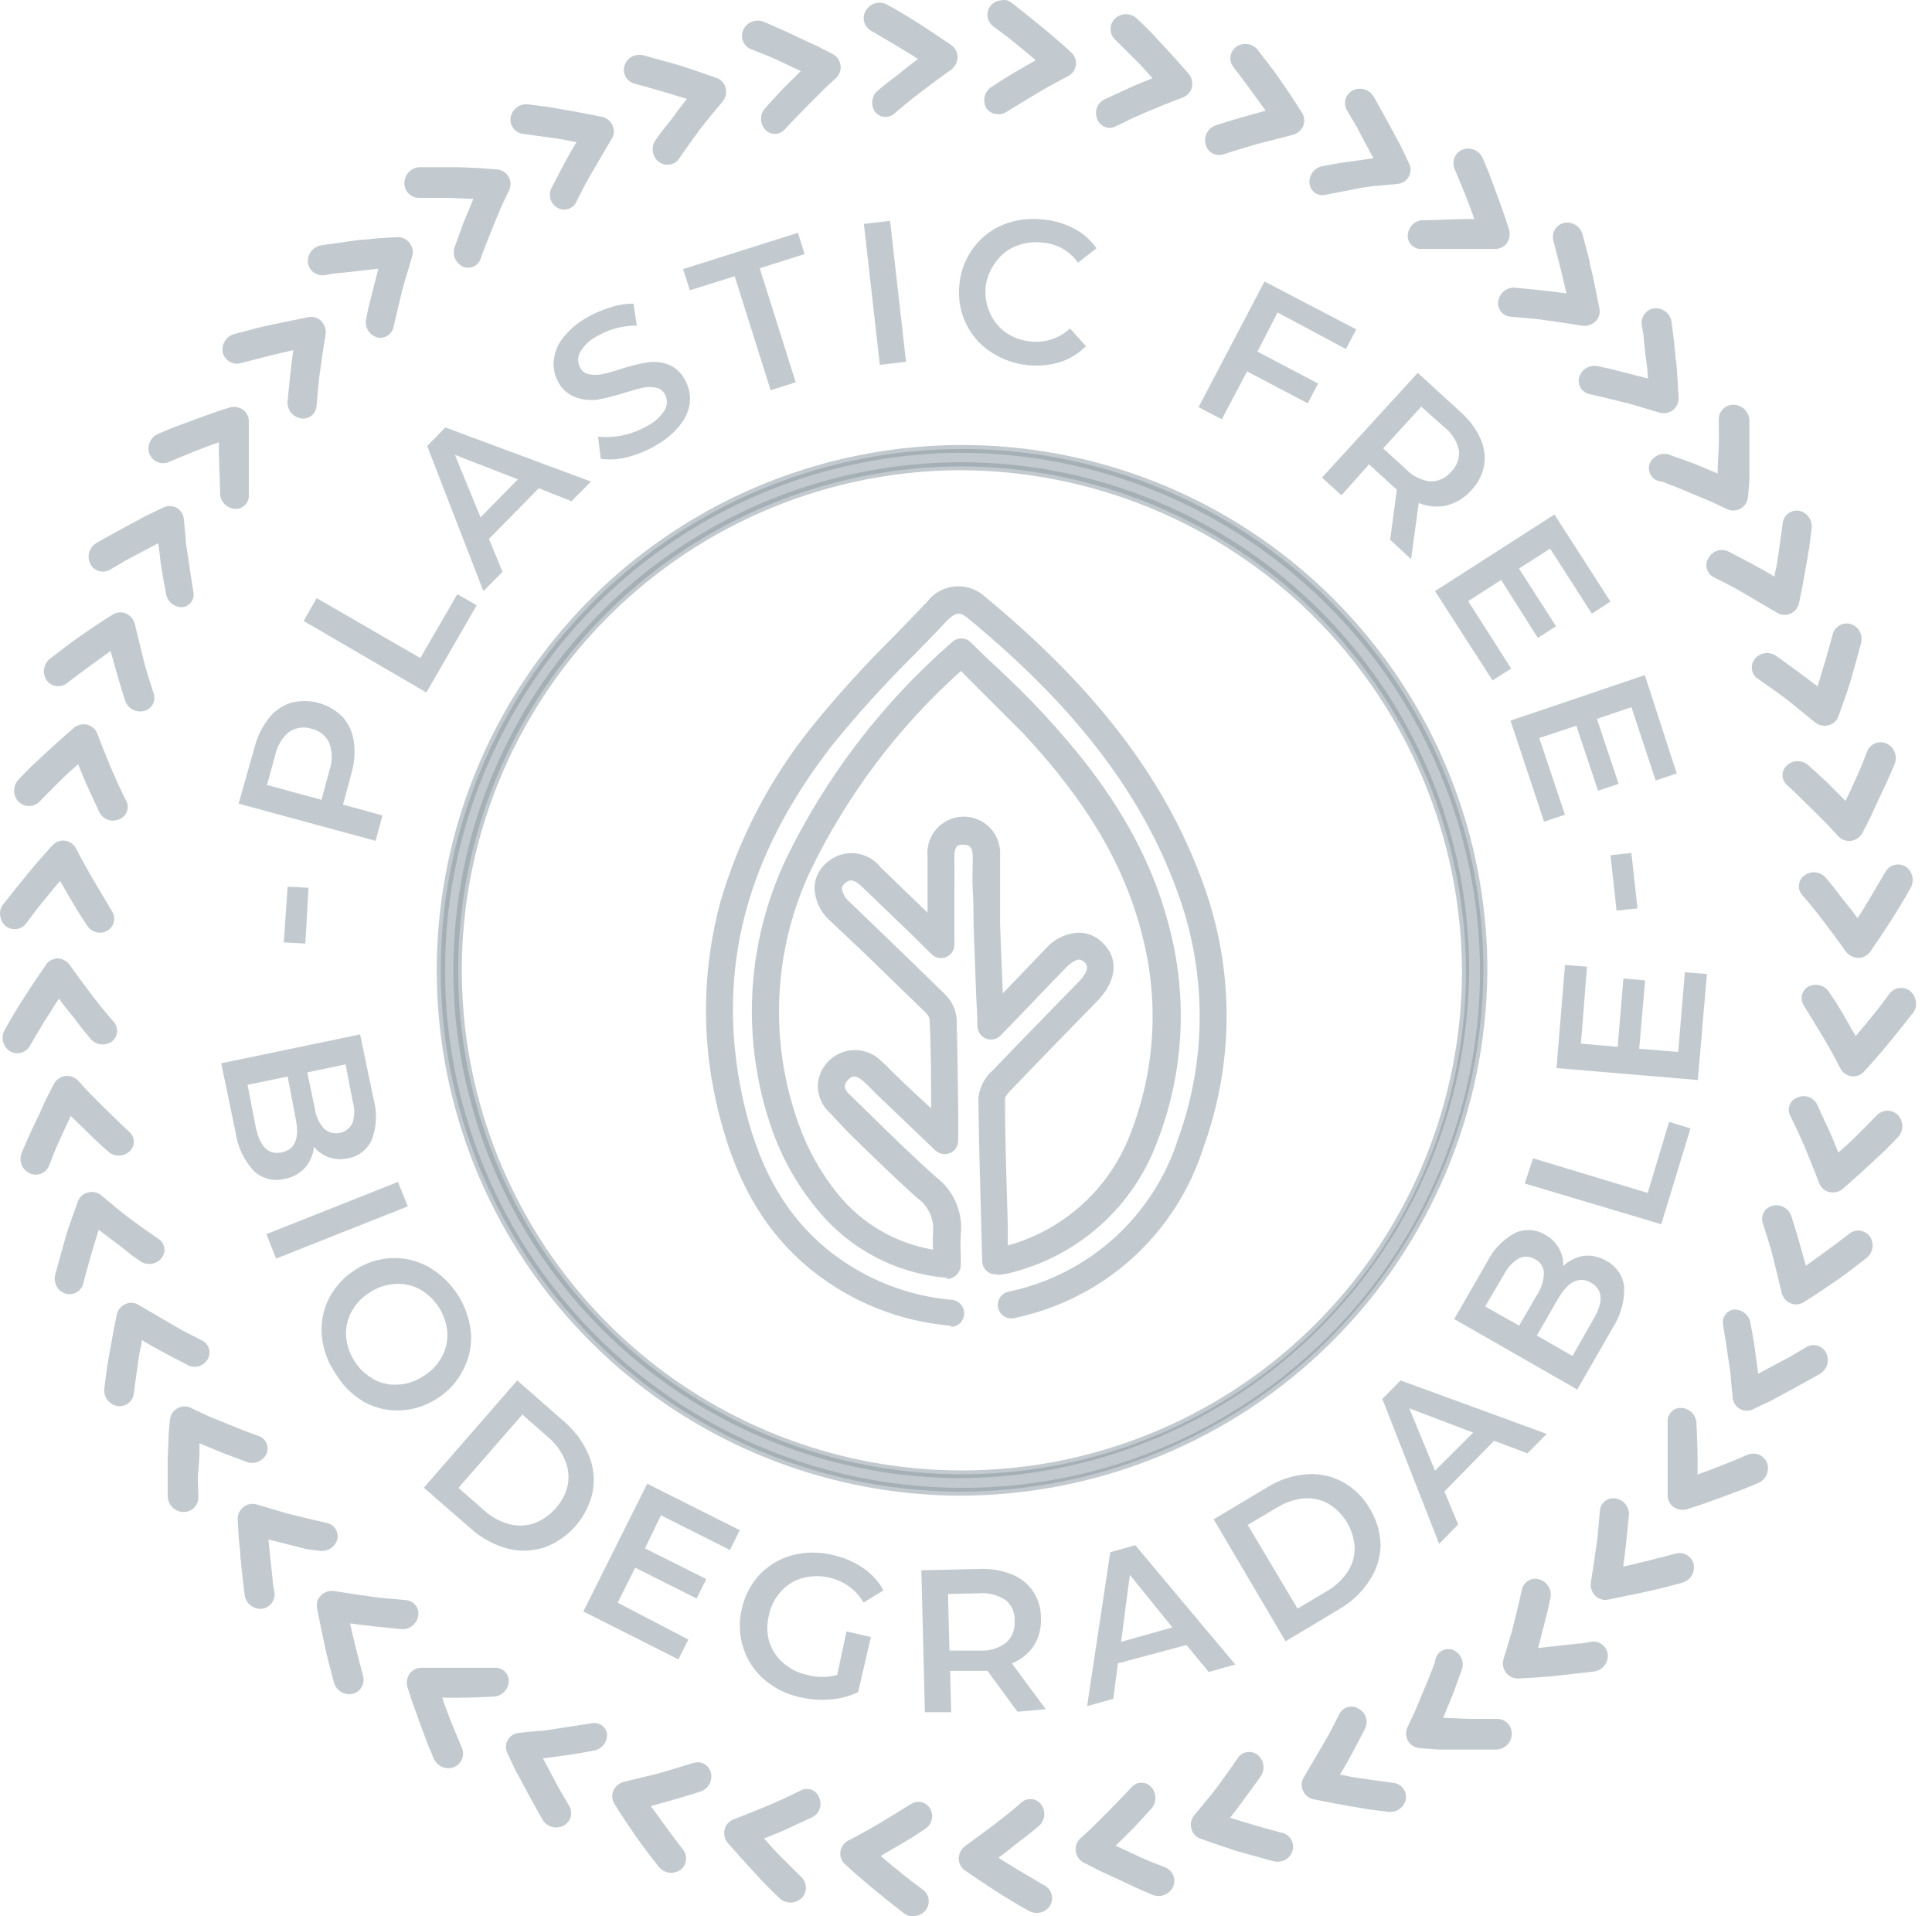 <?xml version="1.0" encoding="UTF-8"?> <svg xmlns="http://www.w3.org/2000/svg" width="121" height="120" viewBox="0 0 121 120" fill="none"><g opacity="0.5"><path opacity="0.5" d="M19.113 73.115C18.777 73.491 18.322 73.742 17.823 73.825C17.486 73.912 17.132 73.911 16.794 73.824C16.456 73.736 16.147 73.564 15.893 73.325C15.278 72.655 14.881 71.815 14.754 70.915L13.854 66.585L22.553 64.775L23.404 68.855C23.629 69.679 23.59 70.553 23.294 71.355C23.163 71.659 22.958 71.927 22.698 72.133C22.438 72.339 22.13 72.477 21.803 72.535C21.406 72.626 20.99 72.606 20.604 72.475C20.234 72.348 19.908 72.119 19.663 71.815C19.62 72.295 19.427 72.749 19.113 73.115ZM17.643 72.165C18.483 71.995 18.773 71.275 18.514 70.025L18.014 67.415L15.504 67.935L16.014 70.555C16.264 71.805 16.814 72.345 17.643 72.165ZM21.643 66.655L19.244 67.155L19.724 69.445C19.784 69.903 19.983 70.332 20.294 70.675C20.425 70.795 20.584 70.882 20.756 70.929C20.928 70.976 21.108 70.981 21.283 70.945C21.457 70.909 21.621 70.832 21.76 70.721C21.899 70.61 22.01 70.467 22.084 70.305C22.218 69.861 22.218 69.388 22.084 68.945L21.643 66.655Z" fill="#112D3E"></path><path opacity="0.5" d="M24.924 74.014L25.544 75.544L17.294 78.814L16.684 77.284L24.924 74.014Z" fill="#112D3E"></path><path opacity="0.5" d="M20.154 83.654C20.082 82.851 20.235 82.045 20.594 81.324C20.967 80.592 21.53 79.974 22.224 79.534C22.911 79.076 23.71 78.817 24.534 78.784C25.337 78.75 26.133 78.941 26.834 79.334C27.573 79.759 28.2 80.355 28.663 81.072C29.126 81.788 29.41 82.605 29.494 83.454C29.555 84.257 29.388 85.061 29.014 85.774C28.648 86.513 28.084 87.136 27.384 87.574C26.693 88.029 25.891 88.288 25.064 88.324C24.261 88.355 23.466 88.165 22.764 87.774C22.045 87.34 21.444 86.735 21.014 86.014C20.531 85.313 20.235 84.501 20.154 83.654ZM23.404 86.374C23.874 86.632 24.41 86.747 24.944 86.704C25.506 86.674 26.049 86.491 26.514 86.174C26.987 85.894 27.377 85.493 27.644 85.014C27.924 84.533 28.053 83.979 28.014 83.424C27.968 82.868 27.786 82.332 27.484 81.863C27.182 81.394 26.77 81.007 26.284 80.734C25.809 80.48 25.271 80.366 24.734 80.404C24.173 80.44 23.632 80.622 23.164 80.934C22.679 81.227 22.282 81.645 22.014 82.144C21.76 82.615 21.642 83.149 21.674 83.684C21.72 84.241 21.903 84.778 22.206 85.247C22.51 85.717 22.925 86.104 23.414 86.374H23.404Z" fill="#112D3E"></path><path opacity="0.5" d="M32.394 86.444L35.324 89.013C35.988 89.582 36.514 90.293 36.864 91.094C37.172 91.822 37.263 92.624 37.124 93.403C36.956 94.201 36.587 94.943 36.051 95.557C35.516 96.172 34.831 96.639 34.064 96.913C33.311 97.15 32.506 97.168 31.744 96.963C30.901 96.727 30.125 96.299 29.474 95.713L26.544 93.163L32.394 86.444ZM30.334 94.594C30.776 94.995 31.308 95.286 31.884 95.444C32.398 95.577 32.94 95.56 33.444 95.394C33.971 95.197 34.439 94.871 34.804 94.444C35.175 94.041 35.434 93.548 35.554 93.013C35.656 92.492 35.6 91.953 35.394 91.463C35.166 90.903 34.806 90.405 34.344 90.013L32.714 88.584L28.714 93.174L30.334 94.594Z" fill="#112D3E"></path><path opacity="0.5" d="M43.114 102.673L42.484 103.913L36.534 100.913L40.534 92.913L46.334 95.823L45.714 97.063L41.394 94.893L40.394 96.963L44.234 98.883L43.624 100.103L39.784 98.173L38.684 100.363L43.114 102.673Z" fill="#112D3E"></path><path opacity="0.5" d="M53.014 102.163L54.544 102.513L53.744 105.963C53.196 106.227 52.601 106.383 51.994 106.423C51.357 106.476 50.716 106.429 50.094 106.283C49.262 106.103 48.489 105.718 47.844 105.163C47.233 104.63 46.782 103.938 46.544 103.163C46.292 102.376 46.264 101.534 46.464 100.733C46.639 99.927 47.029 99.184 47.594 98.583C48.156 98.004 48.864 97.589 49.644 97.383C50.478 97.172 51.35 97.172 52.184 97.383C52.861 97.532 53.502 97.811 54.074 98.203C54.598 98.56 55.03 99.036 55.334 99.593L54.084 100.353C53.86 99.97 53.561 99.637 53.206 99.372C52.85 99.108 52.445 98.917 52.014 98.813C51.45 98.667 50.858 98.667 50.294 98.813C49.771 98.95 49.299 99.234 48.934 99.633C48.547 100.05 48.28 100.565 48.164 101.123C48.019 101.663 48.019 102.232 48.164 102.773C48.325 103.289 48.622 103.752 49.024 104.113C49.458 104.499 49.985 104.764 50.554 104.883C51.169 105.054 51.819 105.054 52.434 104.883L53.014 102.163Z" fill="#112D3E"></path><path opacity="0.5" d="M63.724 107.193L61.844 104.633H61.504H59.504L59.574 107.223H57.924L57.704 98.333L61.354 98.253C62.036 98.221 62.718 98.334 63.354 98.583C63.898 98.791 64.366 99.161 64.694 99.643C65.026 100.136 65.2 100.718 65.194 101.313C65.228 101.924 65.075 102.531 64.754 103.053C64.416 103.553 63.935 103.94 63.374 104.163L65.494 107.033L63.724 107.193ZM62.954 100.193C62.468 99.869 61.886 99.72 61.304 99.773L59.374 99.823L59.464 103.363H61.394C61.977 103.396 62.552 103.218 63.014 102.863C63.199 102.697 63.343 102.491 63.435 102.26C63.527 102.029 63.564 101.78 63.544 101.533C63.564 101.275 63.52 101.017 63.417 100.78C63.315 100.543 63.156 100.334 62.954 100.173V100.193Z" fill="#112D3E"></path><path opacity="0.5" d="M74.304 103.013L70.014 104.163L69.724 106.383L68.084 106.843L69.534 97.203L71.104 96.763L77.364 104.233L75.704 104.703L74.304 103.013ZM73.424 101.913L70.764 98.623L70.214 102.813L73.424 101.913Z" fill="#112D3E"></path><path opacity="0.5" d="M76.014 95.143L79.354 93.143C80.093 92.678 80.933 92.397 81.804 92.323C82.59 92.258 83.378 92.421 84.074 92.793C84.794 93.183 85.391 93.769 85.794 94.483C86.223 95.178 86.455 95.976 86.464 96.793C86.445 97.587 86.195 98.359 85.744 99.013C85.261 99.743 84.614 100.349 83.854 100.783L80.514 102.783L76.014 95.143ZM83.114 99.633C83.631 99.335 84.073 98.921 84.404 98.423C84.696 97.978 84.849 97.456 84.844 96.923C84.814 96.364 84.649 95.82 84.361 95.338C84.073 94.857 83.673 94.454 83.194 94.163C82.732 93.903 82.202 93.788 81.674 93.833C81.081 93.887 80.509 94.079 80.004 94.393L78.144 95.493L81.264 100.733L83.114 99.633Z" fill="#112D3E"></path><path opacity="0.5" d="M93.574 90.224L90.464 93.403L91.324 95.463L90.134 96.683L86.574 87.603L87.714 86.444L96.874 89.793L95.664 91.013L93.574 90.224ZM92.264 89.713L88.264 88.194L89.874 92.094L92.264 89.713Z" fill="#112D3E"></path><path opacity="0.5" d="M99.184 78.644C99.683 78.591 100.185 78.704 100.614 78.964C100.924 79.125 101.187 79.362 101.381 79.652C101.575 79.942 101.693 80.276 101.724 80.624C101.743 81.533 101.485 82.425 100.984 83.184L98.784 87.014L91.074 82.604L93.144 79.014C93.522 78.247 94.13 77.617 94.884 77.214C95.184 77.075 95.513 77.012 95.843 77.031C96.173 77.05 96.493 77.151 96.774 77.324C97.132 77.52 97.43 77.811 97.634 78.164C97.827 78.505 97.921 78.893 97.904 79.284C98.254 78.943 98.701 78.719 99.184 78.644ZM93.014 81.814L95.144 83.014L96.304 81.014C96.553 80.622 96.688 80.168 96.694 79.704C96.686 79.525 96.629 79.352 96.531 79.202C96.432 79.053 96.295 78.933 96.134 78.854C95.985 78.762 95.816 78.709 95.642 78.698C95.467 78.688 95.293 78.721 95.134 78.794C94.736 79.033 94.414 79.38 94.204 79.794L93.014 81.814ZM99.644 80.324C98.904 79.904 98.214 80.244 97.584 81.324L96.254 83.634L98.484 84.914L99.804 82.594C100.444 81.524 100.384 80.754 99.644 80.324Z" fill="#112D3E"></path><path opacity="0.5" d="M95.494 74.114L96.014 72.534L103.194 74.704L104.534 70.254L105.874 70.664L104.044 76.664L95.494 74.114Z" fill="#112D3E"></path><path opacity="0.5" d="M105.523 60.885L106.903 60.995L106.333 67.635L97.483 66.885L98.013 60.425L99.393 60.535L99.013 65.355L101.313 65.555L101.673 61.275L103.033 61.395L102.663 65.675L105.103 65.875L105.523 60.885Z" fill="#112D3E"></path><path opacity="0.5" d="M17.773 59.015L18.013 55.525L19.323 55.595L19.123 59.085L17.773 59.015Z" fill="#112D3E"></path><path opacity="0.5" d="M16.804 45.016C17.156 44.549 17.64 44.201 18.194 44.016C18.767 43.861 19.37 43.861 19.943 44.015C20.516 44.17 21.038 44.474 21.454 44.896C21.843 45.332 22.091 45.876 22.164 46.456C22.251 47.127 22.196 47.808 22.004 48.456L21.484 50.386L23.954 51.066L23.524 52.656L14.944 50.326L15.944 46.796C16.104 46.149 16.397 45.543 16.804 45.016ZM20.624 46.526C20.52 46.302 20.366 46.105 20.174 45.951C19.981 45.796 19.756 45.689 19.514 45.636C19.28 45.56 19.03 45.538 18.786 45.573C18.542 45.607 18.309 45.697 18.104 45.836C17.657 46.21 17.35 46.725 17.234 47.296L16.724 49.156L20.134 50.086L20.634 48.226C20.827 47.678 20.824 47.081 20.624 46.536V46.526Z" fill="#112D3E"></path><path opacity="0.5" d="M19.014 38.886L19.834 37.456L26.324 41.206L28.644 37.206L29.854 37.906L26.704 43.366L19.014 38.886Z" fill="#112D3E"></path><path opacity="0.5" d="M33.744 30.577L30.624 33.747L31.474 35.807L30.274 37.017L26.754 27.927L27.894 26.767L37.014 30.157L35.794 31.387L33.744 30.577ZM32.434 30.017L28.494 28.487L30.094 32.397L32.434 30.017Z" fill="#112D3E"></path><path opacity="0.5" d="M39.324 28.617C38.771 28.774 38.192 28.811 37.624 28.727L37.454 27.337C37.974 27.399 38.502 27.372 39.014 27.258C39.545 27.146 40.054 26.95 40.524 26.677C40.98 26.454 41.364 26.108 41.634 25.677C41.721 25.526 41.768 25.353 41.768 25.177C41.768 25.002 41.721 24.829 41.634 24.677C41.577 24.575 41.498 24.485 41.403 24.416C41.308 24.347 41.199 24.3 41.084 24.277C40.82 24.224 40.548 24.224 40.284 24.277C40.004 24.337 39.614 24.448 39.144 24.587C38.6 24.765 38.045 24.909 37.484 25.017C37.045 25.089 36.596 25.055 36.174 24.918C35.687 24.775 35.272 24.454 35.014 24.017C34.765 23.609 34.647 23.135 34.674 22.657C34.709 22.135 34.897 21.634 35.214 21.218C35.624 20.677 36.141 20.228 36.734 19.898C37.199 19.623 37.696 19.409 38.214 19.258C38.683 19.093 39.177 19.012 39.674 19.017L39.884 20.387C39.442 20.388 39.001 20.445 38.574 20.558C38.171 20.667 37.785 20.828 37.424 21.038C36.974 21.258 36.598 21.606 36.344 22.038C36.256 22.189 36.21 22.362 36.21 22.538C36.21 22.713 36.256 22.886 36.344 23.038C36.4 23.14 36.479 23.23 36.574 23.299C36.669 23.368 36.778 23.415 36.894 23.438C37.155 23.486 37.423 23.486 37.684 23.438C38.069 23.354 38.449 23.25 38.824 23.128C39.359 22.946 39.907 22.805 40.464 22.707C40.904 22.627 41.358 22.658 41.784 22.797C42.253 22.967 42.642 23.306 42.874 23.747C43.118 24.154 43.237 24.624 43.214 25.098C43.17 25.622 42.976 26.122 42.654 26.538C42.244 27.078 41.726 27.527 41.134 27.858C40.571 28.199 39.961 28.455 39.324 28.617Z" fill="#112D3E"></path><path opacity="0.5" d="M46.014 17.299L43.204 18.179L42.784 16.849L49.974 14.579L50.394 15.909L47.584 16.799L49.834 23.939L48.264 24.439L46.014 17.299Z" fill="#112D3E"></path><path opacity="0.5" d="M54.104 14.019L55.744 13.829L56.744 22.659L55.104 22.849L54.104 14.019Z" fill="#112D3E"></path><path opacity="0.5" d="M62.014 22.018C61.349 21.574 60.819 20.955 60.484 20.229C60.133 19.484 59.995 18.657 60.084 17.838C60.154 17.015 60.448 16.227 60.934 15.559C61.405 14.909 62.045 14.401 62.784 14.088C63.567 13.763 64.421 13.643 65.264 13.739C65.962 13.79 66.643 13.985 67.264 14.309C67.826 14.604 68.309 15.029 68.674 15.549L67.514 16.448C67.255 16.083 66.918 15.78 66.527 15.562C66.136 15.344 65.701 15.217 65.254 15.188C64.686 15.122 64.11 15.205 63.584 15.428C63.086 15.637 62.659 15.984 62.354 16.428C62.001 16.89 61.783 17.441 61.724 18.018C61.681 18.571 61.781 19.126 62.014 19.628C62.231 20.115 62.577 20.534 63.014 20.838C63.487 21.157 64.035 21.346 64.604 21.389C65.041 21.431 65.482 21.38 65.897 21.238C66.313 21.097 66.693 20.869 67.014 20.569L68.014 21.678C67.56 22.135 67.005 22.477 66.394 22.678C65.746 22.87 65.067 22.935 64.394 22.869C63.542 22.788 62.724 22.496 62.014 22.018Z" fill="#112D3E"></path><path opacity="0.5" d="M80.013 19.568L78.754 22.018L82.553 24.018L81.903 25.258L78.103 23.258L76.523 26.258L75.064 25.498L79.194 17.628L84.944 20.628L84.293 21.858L80.013 19.568Z" fill="#112D3E"></path><path opacity="0.5" d="M87.064 33.797L87.484 30.657L87.224 30.437L85.744 29.077L84.014 31.017L82.794 29.907L88.794 23.347L91.494 25.817C92.01 26.273 92.426 26.831 92.714 27.457C92.956 27.985 93.039 28.573 92.954 29.147C92.838 29.734 92.557 30.275 92.144 30.707C91.742 31.165 91.213 31.492 90.624 31.647C90.033 31.786 89.413 31.733 88.854 31.497L88.374 35.017L87.064 33.797ZM91.374 28.207C91.25 27.637 90.932 27.128 90.474 26.767L89.014 25.467L86.624 28.077L88.054 29.377C88.455 29.803 88.993 30.076 89.574 30.147C89.822 30.152 90.068 30.101 90.293 29.997C90.518 29.893 90.717 29.739 90.874 29.547C91.056 29.378 91.196 29.169 91.283 28.937C91.37 28.704 91.401 28.454 91.374 28.207Z" fill="#112D3E"></path><path opacity="0.5" d="M94.644 41.867L93.474 42.607L89.874 37.017L97.354 32.217L100.864 37.677L99.694 38.427L97.084 34.357L95.134 35.607L97.454 39.217L96.314 39.947L94.014 36.317L91.954 37.647L94.644 41.867Z" fill="#112D3E"></path><path opacity="0.5" d="M98.013 51.016L96.704 51.456L94.603 45.126L103.014 42.276L105.014 48.436L103.694 48.876L102.174 44.286L100.014 45.016L101.374 49.086L100.084 49.516L98.724 45.446L96.403 46.216L98.013 51.016Z" fill="#112D3E"></path><path opacity="0.5" d="M102.174 53.415L102.554 56.885L101.244 57.025L100.864 53.555L102.174 53.415Z" fill="#112D3E"></path><path opacity="0.5" d="M60.014 93.413C53.567 93.366 47.278 91.411 41.941 87.795C36.604 84.18 32.456 79.065 30.021 73.096C27.587 67.127 26.974 60.57 28.26 54.254C29.546 47.937 32.673 42.142 37.248 37.599C41.822 33.057 47.639 29.971 53.965 28.729C60.292 27.488 66.844 28.146 72.796 30.623C78.748 33.099 83.834 37.282 87.412 42.645C90.991 48.007 92.901 54.309 92.903 60.755C92.859 69.442 89.372 77.758 83.207 83.879C77.042 90.001 68.702 93.429 60.014 93.413ZM60.014 29.207C53.782 29.254 47.703 31.146 42.545 34.642C37.386 38.139 33.378 43.085 31.027 48.856C28.675 54.627 28.085 60.965 29.33 67.071C30.576 73.177 33.601 78.778 38.026 83.167C42.45 87.556 48.074 90.537 54.19 91.734C60.306 92.931 66.64 92.291 72.393 89.894C78.145 87.497 83.06 83.451 86.516 78.265C89.972 73.08 91.815 66.987 91.814 60.755C91.766 52.359 88.392 44.325 82.432 38.411C76.471 32.498 68.41 29.188 60.014 29.207Z" fill="#112D3E"></path><path opacity="0.5" d="M60.014 93.663C53.517 93.616 47.181 91.646 41.802 88.003C36.424 84.36 32.244 79.206 29.791 73.191C27.337 67.177 26.719 60.57 28.015 54.205C29.31 47.839 32.461 42 37.071 37.423C41.68 32.845 47.542 29.735 53.917 28.484C60.291 27.233 66.894 27.897 72.892 30.392C78.89 32.887 84.014 37.102 87.62 42.506C91.226 47.909 93.151 54.259 93.153 60.755C93.109 69.509 89.595 77.888 83.383 84.056C77.172 90.224 68.768 93.679 60.014 93.663ZM60.014 28.357C53.615 28.41 47.375 30.356 42.081 33.95C36.786 37.544 32.674 42.624 30.263 48.551C27.852 54.478 27.249 60.986 28.53 67.255C29.812 73.524 32.921 79.273 37.465 83.778C42.009 88.283 47.785 91.342 54.065 92.57C60.346 93.797 66.849 93.139 72.755 90.677C78.661 88.214 83.706 84.059 87.254 78.734C90.803 73.409 92.695 67.154 92.694 60.755C92.646 52.129 89.179 43.873 83.052 37.8C76.926 31.726 68.641 28.33 60.014 28.357ZM60.014 92.563C53.73 92.526 47.599 90.628 42.393 87.11C37.187 83.593 33.139 78.612 30.761 72.796C28.382 66.981 27.779 60.592 29.028 54.434C30.277 48.276 33.321 42.626 37.778 38.197C42.234 33.767 47.902 30.757 54.067 29.545C60.233 28.333 66.619 28.974 72.42 31.387C78.222 33.8 83.178 37.877 86.665 43.103C90.153 48.33 92.013 54.472 92.013 60.755C91.963 69.208 88.57 77.299 82.574 83.258C76.578 89.218 68.468 92.563 60.014 92.563ZM60.014 29.447C53.829 29.492 47.796 31.368 42.675 34.837C37.555 38.306 33.576 43.214 31.241 48.941C28.906 54.668 28.319 60.958 29.554 67.018C30.79 73.078 33.791 78.637 38.182 82.994C42.572 87.35 48.154 90.309 54.224 91.498C60.293 92.687 66.579 92.052 72.289 89.674C77.998 87.295 82.875 83.279 86.306 78.133C89.736 72.987 91.565 66.94 91.564 60.755C91.516 52.425 88.169 44.453 82.256 38.585C76.342 32.717 68.344 29.431 60.014 29.447Z" fill="#112D3E"></path><path opacity="0.5" d="M59.564 83.014H59.474C56.336 82.738 53.349 81.545 50.884 79.584C47.774 77.084 45.884 73.684 44.824 68.884C43.92 64.778 44.023 60.513 45.124 56.455C46.29 52.477 48.227 48.767 50.824 45.536C52.429 43.556 54.142 41.667 55.954 39.876C56.644 39.166 57.354 38.436 58.044 37.706C58.247 37.433 58.504 37.205 58.8 37.036C59.095 36.868 59.423 36.762 59.761 36.727C60.099 36.691 60.441 36.726 60.766 36.829C61.09 36.932 61.389 37.102 61.644 37.326C68.814 43.246 73.224 49.106 75.524 55.815C77.301 61.008 77.252 66.653 75.384 71.814C74.55 74.479 73.022 76.874 70.958 78.754C68.893 80.635 66.366 81.932 63.634 82.514C63.522 82.555 63.403 82.572 63.284 82.563C63.165 82.555 63.049 82.522 62.944 82.466C62.839 82.411 62.746 82.333 62.673 82.239C62.599 82.145 62.546 82.037 62.517 81.922C62.489 81.806 62.484 81.686 62.505 81.568C62.526 81.451 62.571 81.339 62.637 81.24C62.704 81.141 62.791 81.058 62.892 80.995C62.993 80.931 63.106 80.89 63.224 80.874C65.671 80.353 67.937 79.195 69.792 77.516C71.647 75.837 73.024 73.698 73.784 71.314C75.534 66.493 75.583 61.218 73.924 56.365C71.734 49.966 67.484 44.366 60.574 38.676C60.244 38.406 59.904 38.226 59.274 38.906C58.644 39.586 57.864 40.386 57.164 41.096C55.399 42.844 53.73 44.687 52.164 46.616C46.684 53.615 44.834 60.815 46.484 68.614C47.424 73.014 49.154 76.104 51.944 78.344C54.16 80.101 56.846 81.166 59.664 81.404C59.874 81.435 60.064 81.544 60.198 81.709C60.331 81.874 60.398 82.083 60.386 82.294C60.373 82.506 60.282 82.705 60.13 82.853C59.978 83.001 59.776 83.087 59.564 83.094V83.014ZM59.314 80.014H59.214C57.666 79.876 56.16 79.43 54.786 78.702C53.412 77.974 52.198 76.978 51.214 75.774C50.007 74.328 49.06 72.684 48.414 70.914C47.416 68.148 46.974 65.212 47.113 62.274C47.252 59.337 47.969 56.455 49.224 53.795C51.742 48.615 55.279 43.996 59.624 40.216C59.781 40.064 59.991 39.979 60.209 39.979C60.428 39.979 60.638 40.064 60.794 40.216C61.274 40.696 61.794 41.216 62.254 41.626C63.334 42.626 64.364 43.626 65.354 44.706C69.604 49.256 72.124 53.555 73.284 58.265C74.394 62.637 74.118 67.246 72.494 71.454C71.759 73.465 70.544 75.265 68.954 76.699C67.365 78.133 65.45 79.158 63.374 79.684C63.185 79.742 62.991 79.782 62.794 79.804C62.656 79.831 62.513 79.831 62.374 79.804H62.254C62.058 79.779 61.877 79.686 61.742 79.542C61.607 79.398 61.527 79.211 61.514 79.014L61.454 76.704C61.384 74.114 61.304 71.434 61.274 68.784C61.339 68.1 61.665 67.466 62.184 67.014C63.454 65.695 64.754 64.355 66.004 63.075L67.564 61.475C68.334 60.675 68.044 60.375 67.914 60.255C67.784 60.135 67.634 60.085 67.594 60.085C67.554 60.085 67.204 60.135 66.744 60.615C65.834 61.555 64.924 62.495 63.964 63.505L62.674 64.835C62.56 64.956 62.413 65.04 62.251 65.078C62.089 65.115 61.92 65.104 61.764 65.045C61.61 64.984 61.476 64.88 61.378 64.745C61.281 64.611 61.224 64.451 61.214 64.285C61.214 63.585 61.164 62.915 61.134 62.285C61.074 60.765 61.024 59.335 60.974 57.905C60.974 57.185 60.974 56.465 60.924 55.765C60.874 55.065 60.924 54.345 60.924 53.645C60.924 52.945 60.594 52.895 60.324 52.895C60.054 52.895 59.764 52.895 59.774 53.675C59.784 54.455 59.774 55.325 59.774 56.135V57.815C59.774 58.075 59.774 58.345 59.774 58.645C59.774 58.945 59.774 58.975 59.774 59.175C59.771 59.339 59.719 59.499 59.626 59.634C59.533 59.769 59.402 59.874 59.25 59.936C59.098 59.997 58.931 60.013 58.77 59.981C58.609 59.949 58.461 59.87 58.344 59.755L57.014 58.445L54.014 55.555C53.374 54.935 53.134 55.135 52.904 55.325C52.855 55.362 52.814 55.409 52.783 55.462C52.752 55.515 52.732 55.574 52.724 55.635C52.772 55.961 52.94 56.257 53.194 56.465L55.354 58.545C56.604 59.755 57.894 60.995 59.154 62.235C59.582 62.638 59.852 63.18 59.914 63.765C59.964 65.635 59.984 67.504 60.014 69.484C60.014 70.114 60.014 70.754 60.014 71.414C60.018 71.582 59.971 71.746 59.88 71.887C59.789 72.028 59.658 72.138 59.504 72.204C59.352 72.27 59.184 72.29 59.02 72.262C58.857 72.234 58.705 72.158 58.584 72.044L57.534 71.044L55.014 68.635L54.614 68.234C54.424 68.044 54.244 67.855 54.054 67.695C53.514 67.234 53.294 67.445 53.144 67.594C53.014 67.703 52.929 67.856 52.904 68.025C52.94 68.22 53.042 68.397 53.194 68.525L54.434 69.734C55.804 71.074 57.214 72.464 58.654 73.734C59.196 74.155 59.62 74.708 59.886 75.34C60.153 75.972 60.252 76.662 60.174 77.344C60.149 77.727 60.149 78.111 60.174 78.494C60.174 78.724 60.174 78.954 60.174 79.204C60.176 79.324 60.151 79.444 60.103 79.554C60.055 79.664 59.984 79.763 59.894 79.844C59.739 79.997 59.532 80.086 59.314 80.094V80.014ZM60.184 42.016C56.26 45.529 53.06 49.775 50.764 54.515C48.422 59.493 48.152 65.198 50.014 70.374C50.579 71.98 51.418 73.476 52.494 74.794C53.989 76.629 56.1 77.859 58.434 78.254C58.414 77.901 58.414 77.547 58.434 77.194C58.478 76.774 58.408 76.351 58.232 75.968C58.056 75.584 57.781 75.255 57.434 75.014C55.964 73.694 54.534 72.294 53.154 70.944L52.014 69.734C51.771 69.521 51.575 69.26 51.437 68.968C51.299 68.675 51.224 68.358 51.214 68.034C51.225 67.582 51.367 67.142 51.624 66.768C51.88 66.395 52.24 66.105 52.66 65.933C53.079 65.761 53.539 65.715 53.984 65.801C54.429 65.886 54.839 66.1 55.164 66.415C55.404 66.625 55.614 66.835 55.814 67.044C55.93 67.172 56.054 67.292 56.184 67.404C56.874 68.075 57.584 68.734 58.314 69.404C58.314 67.404 58.314 65.615 58.214 63.785C58.163 63.645 58.081 63.519 57.974 63.415L54.184 59.735L52.014 57.685C51.707 57.423 51.459 57.098 51.286 56.733C51.114 56.367 51.021 55.969 51.014 55.565C51.025 55.267 51.099 54.974 51.231 54.707C51.364 54.44 51.553 54.204 51.784 54.015C52.022 53.803 52.3 53.642 52.603 53.542C52.905 53.443 53.225 53.406 53.542 53.435C53.859 53.464 54.166 53.558 54.446 53.712C54.725 53.865 54.969 54.074 55.164 54.325L58.094 57.155C58.094 56.825 58.094 56.485 58.094 56.155C58.094 55.345 58.094 54.505 58.094 53.675C58.059 53.361 58.089 53.042 58.183 52.739C58.278 52.437 58.434 52.157 58.642 51.918C58.851 51.68 59.107 51.487 59.394 51.353C59.681 51.219 59.993 51.146 60.309 51.139C60.626 51.132 60.941 51.191 61.234 51.312C61.526 51.434 61.791 51.615 62.009 51.844C62.228 52.074 62.397 52.346 62.504 52.644C62.612 52.942 62.656 53.259 62.634 53.575C62.634 54.295 62.634 55.025 62.634 55.725C62.634 56.425 62.634 57.135 62.634 57.835C62.684 59.265 62.744 60.695 62.804 62.205L65.494 59.405C65.753 59.108 66.068 58.867 66.422 58.695C66.776 58.523 67.161 58.424 67.554 58.405C67.841 58.406 68.124 58.465 68.387 58.578C68.65 58.692 68.887 58.857 69.084 59.065C70.264 60.255 69.684 61.705 68.744 62.665L67.184 64.265C65.934 65.545 64.644 66.875 63.384 68.195C63.202 68.354 63.052 68.547 62.944 68.764C62.944 71.384 63.044 74.044 63.114 76.624C63.114 77.074 63.114 77.534 63.114 77.994C64.876 77.507 66.496 76.607 67.84 75.369C69.184 74.131 70.214 72.59 70.844 70.874C72.34 66.984 72.592 62.725 71.564 58.685C70.484 54.275 68.094 50.206 64.044 45.886C63.044 44.886 62.044 43.886 61.044 42.886L60.184 42.016Z" fill="#112D3E"></path><path opacity="0.5" d="M113.244 61.785C113.454 61.672 113.698 61.639 113.931 61.69C114.164 61.742 114.37 61.874 114.514 62.065L114.974 62.755C115.124 62.985 115.254 63.215 115.394 63.445C115.674 63.915 115.954 64.445 116.224 64.875C116.584 64.455 116.944 64.025 117.294 63.585C117.474 63.365 117.654 63.145 117.824 62.915L118.324 62.245C118.395 62.145 118.486 62.06 118.591 61.996C118.695 61.932 118.812 61.89 118.933 61.873C119.055 61.855 119.179 61.862 119.297 61.893C119.416 61.924 119.527 61.98 119.624 62.055C119.823 62.217 119.952 62.45 119.984 62.705C120.009 62.827 120.009 62.953 119.984 63.075C119.951 63.202 119.893 63.32 119.814 63.425C118.814 64.705 117.814 65.945 116.754 67.095C116.656 67.207 116.531 67.293 116.392 67.346C116.252 67.398 116.102 67.415 115.954 67.395C115.806 67.373 115.665 67.317 115.543 67.23C115.422 67.143 115.322 67.028 115.254 66.895C114.574 65.535 113.744 64.225 112.974 62.975C112.851 62.782 112.808 62.549 112.854 62.325C112.879 62.213 112.927 62.108 112.994 62.015C113.061 61.922 113.146 61.844 113.244 61.785Z" fill="#112D3E"></path><path opacity="0.5" d="M112.574 68.725C112.796 68.624 113.048 68.614 113.277 68.696C113.507 68.778 113.696 68.946 113.804 69.165C114.034 69.654 114.264 70.165 114.494 70.654C114.604 70.904 114.724 71.154 114.824 71.415L115.134 72.174L115.764 71.615C115.974 71.424 116.164 71.225 116.364 71.034L117.554 69.835C117.639 69.746 117.742 69.676 117.855 69.628C117.969 69.58 118.09 69.555 118.214 69.555C118.337 69.555 118.458 69.58 118.572 69.628C118.685 69.676 118.788 69.746 118.874 69.835C119.048 70.02 119.145 70.265 119.145 70.519C119.145 70.774 119.048 71.019 118.874 71.204C118.594 71.495 118.324 71.784 118.034 72.064L117.154 72.885C116.564 73.424 115.984 73.954 115.394 74.465C115.275 74.556 115.136 74.621 114.989 74.652C114.842 74.683 114.69 74.68 114.544 74.644C114.401 74.605 114.271 74.531 114.163 74.43C114.055 74.329 113.973 74.204 113.924 74.064C113.654 73.344 113.354 72.624 113.074 71.934L112.634 70.934L112.154 69.934C112.088 69.83 112.047 69.713 112.033 69.591C112.019 69.469 112.032 69.345 112.073 69.228C112.113 69.112 112.179 69.007 112.266 68.919C112.352 68.832 112.458 68.766 112.574 68.725Z" fill="#112D3E"></path><path opacity="0.5" d="M111.014 75.504C111.247 75.448 111.492 75.478 111.705 75.589C111.918 75.699 112.084 75.882 112.174 76.104C112.504 77.104 112.804 78.184 113.104 79.264C113.994 78.624 114.904 77.964 115.814 77.264C115.907 77.186 116.016 77.128 116.133 77.094C116.25 77.059 116.373 77.049 116.493 77.064C116.614 77.079 116.731 77.119 116.836 77.181C116.941 77.243 117.032 77.326 117.104 77.424C117.248 77.633 117.307 77.888 117.27 78.138C117.233 78.389 117.102 78.616 116.904 78.774C116.254 79.274 115.624 79.774 114.984 80.214C114.344 80.654 113.664 81.114 112.984 81.534C112.86 81.618 112.717 81.669 112.569 81.683C112.42 81.697 112.271 81.673 112.134 81.614C111.999 81.552 111.879 81.46 111.784 81.346C111.689 81.232 111.621 81.098 111.584 80.954C111.404 80.194 111.224 79.464 111.044 78.734C110.864 78.004 110.614 77.274 110.394 76.574C110.361 76.463 110.351 76.347 110.364 76.232C110.378 76.117 110.415 76.006 110.473 75.905C110.531 75.805 110.609 75.718 110.702 75.649C110.795 75.58 110.901 75.531 111.014 75.504Z" fill="#112D3E"></path><path opacity="0.5" d="M108.534 82.014C108.774 81.987 109.016 82.048 109.214 82.186C109.413 82.324 109.555 82.529 109.614 82.764L109.764 83.574L109.834 83.984L109.894 84.384C109.964 84.924 110.044 85.464 110.114 86.024L111.594 85.234L112.014 85.014L112.374 84.804L113.104 84.374C113.207 84.308 113.323 84.265 113.443 84.246C113.564 84.227 113.687 84.234 113.806 84.264C113.924 84.296 114.034 84.35 114.13 84.426C114.226 84.501 114.306 84.596 114.364 84.704C114.481 84.926 114.51 85.184 114.445 85.427C114.38 85.67 114.226 85.879 114.014 86.014C113.304 86.424 112.594 86.804 111.904 87.184C111.544 87.364 111.214 87.554 110.904 87.724L109.824 88.234C109.693 88.305 109.547 88.342 109.399 88.342C109.25 88.342 109.104 88.305 108.974 88.234C108.843 88.161 108.733 88.057 108.653 87.932C108.573 87.806 108.525 87.662 108.514 87.514L108.404 86.374C108.404 85.994 108.314 85.614 108.264 85.234C108.154 84.484 108.044 83.744 107.924 83.014C107.896 82.908 107.889 82.797 107.905 82.689C107.92 82.581 107.958 82.477 108.015 82.383C108.072 82.29 108.147 82.209 108.237 82.145C108.326 82.082 108.427 82.037 108.534 82.014Z" fill="#112D3E"></path><path opacity="0.5" d="M105.244 88.163C105.489 88.162 105.727 88.25 105.911 88.413C106.096 88.575 106.214 88.799 106.244 89.043C106.294 90.123 106.344 91.233 106.314 92.333C107.384 91.973 108.394 91.543 109.444 91.103C109.556 91.054 109.677 91.028 109.799 91.026C109.921 91.024 110.043 91.046 110.157 91.092C110.27 91.138 110.374 91.205 110.461 91.291C110.548 91.378 110.617 91.48 110.664 91.593C110.754 91.834 110.748 92.1 110.648 92.336C110.547 92.573 110.36 92.762 110.124 92.863C109.744 93.013 109.394 93.183 109.004 93.323L107.874 93.743L106.764 94.143C106.394 94.273 106.024 94.403 105.644 94.513C105.5 94.553 105.349 94.561 105.202 94.535C105.055 94.509 104.915 94.45 104.794 94.363C104.677 94.271 104.583 94.152 104.523 94.016C104.462 93.881 104.434 93.732 104.444 93.583C104.444 93.213 104.444 92.813 104.444 92.433V90.163C104.444 89.793 104.444 89.413 104.444 89.043C104.435 88.932 104.45 88.821 104.486 88.716C104.523 88.611 104.58 88.514 104.655 88.432C104.729 88.349 104.82 88.283 104.922 88.237C105.023 88.191 105.132 88.166 105.244 88.163Z" fill="#112D3E"></path><path opacity="0.5" d="M101.183 93.833C101.42 93.871 101.635 93.993 101.789 94.177C101.943 94.361 102.027 94.593 102.023 94.833C101.923 95.893 101.813 96.993 101.663 98.103C102.743 97.863 103.823 97.583 104.933 97.293C105.051 97.258 105.174 97.248 105.296 97.262C105.418 97.276 105.535 97.315 105.642 97.375C105.748 97.436 105.841 97.518 105.916 97.615C105.99 97.713 106.043 97.824 106.073 97.943C106.126 98.193 106.08 98.454 105.946 98.671C105.812 98.889 105.6 99.047 105.353 99.113L104.193 99.423L103.613 99.563L103.033 99.693L100.703 100.173C100.557 100.201 100.407 100.191 100.265 100.146C100.124 100.101 99.996 100.021 99.894 99.913C99.792 99.804 99.716 99.674 99.671 99.532C99.626 99.391 99.613 99.24 99.633 99.093C99.763 98.323 99.874 97.573 99.974 96.833C100.033 96.463 100.073 96.083 100.103 95.703L100.203 94.583C100.214 94.468 100.249 94.356 100.305 94.254C100.361 94.153 100.437 94.064 100.529 93.994C100.621 93.923 100.727 93.873 100.84 93.845C100.952 93.817 101.069 93.813 101.183 93.833Z" fill="#112D3E"></path><path opacity="0.5" d="M96.404 98.903C96.635 98.97 96.833 99.118 96.964 99.32C97.094 99.522 97.147 99.765 97.114 100.003C97.054 100.263 97.004 100.543 96.944 100.803L96.744 101.593C96.614 102.123 96.474 102.663 96.334 103.203L98.014 103.013L98.864 102.923C99.144 102.923 99.414 102.843 99.694 102.803C99.931 102.777 100.168 102.846 100.355 102.993C100.542 103.141 100.664 103.356 100.694 103.593C100.717 103.847 100.642 104.101 100.484 104.302C100.326 104.503 100.097 104.635 99.844 104.673L97.454 104.943C97.064 104.993 96.664 105.013 96.264 105.043L95.084 105.113C94.936 105.116 94.789 105.084 94.655 105.019C94.522 104.955 94.406 104.86 94.316 104.742C94.226 104.624 94.165 104.486 94.139 104.34C94.113 104.195 94.121 104.045 94.164 103.903L94.494 102.803C94.604 102.443 94.714 102.083 94.804 101.703C94.984 100.963 95.164 100.233 95.324 99.513C95.351 99.4 95.402 99.294 95.472 99.201C95.542 99.108 95.63 99.031 95.731 98.974C95.833 98.916 95.945 98.881 96.06 98.868C96.176 98.856 96.293 98.868 96.404 98.903Z" fill="#112D3E"></path><path opacity="0.5" d="M91.014 103.322C91.233 103.419 91.41 103.592 91.513 103.808C91.616 104.025 91.637 104.271 91.574 104.502C91.394 105.012 91.204 105.502 91.014 106.052L90.384 107.572L92.064 107.642H93.744C93.867 107.638 93.989 107.659 94.103 107.704C94.218 107.748 94.322 107.816 94.41 107.902C94.498 107.988 94.568 108.09 94.615 108.204C94.662 108.318 94.685 108.44 94.684 108.562C94.684 108.828 94.578 109.082 94.391 109.27C94.203 109.457 93.949 109.562 93.684 109.562C93.284 109.562 92.874 109.562 92.474 109.562H91.274H90.094L88.904 109.472C88.755 109.46 88.611 109.411 88.485 109.331C88.359 109.25 88.254 109.14 88.181 109.01C88.107 108.88 88.066 108.734 88.061 108.585C88.056 108.435 88.088 108.287 88.154 108.152C88.314 107.802 88.474 107.472 88.624 107.152L89.064 106.092L89.484 105.092C89.614 104.742 89.754 104.412 89.874 104.092C89.876 103.957 89.911 103.825 89.975 103.706C90.04 103.588 90.132 103.486 90.243 103.411C90.355 103.335 90.484 103.288 90.618 103.272C90.752 103.257 90.888 103.274 91.014 103.322Z" fill="#112D3E"></path><path opacity="0.5" d="M85.104 107.012C85.316 107.129 85.475 107.323 85.548 107.554C85.621 107.785 85.601 108.035 85.494 108.252L84.734 109.702L84.334 110.432C84.204 110.672 84.054 110.902 83.914 111.142C84.194 111.142 84.464 111.252 84.744 111.292L85.564 111.412L87.244 111.642C87.363 111.653 87.479 111.688 87.585 111.745C87.691 111.802 87.784 111.879 87.859 111.972C87.935 112.065 87.991 112.172 88.024 112.287C88.058 112.403 88.068 112.523 88.054 112.642C88.01 112.893 87.871 113.118 87.667 113.271C87.462 113.423 87.207 113.492 86.954 113.462L85.764 113.312L84.574 113.112C83.784 112.972 83.014 112.832 82.254 112.672C82.107 112.639 81.971 112.57 81.856 112.473C81.741 112.375 81.651 112.252 81.594 112.112C81.535 111.977 81.511 111.829 81.525 111.682C81.539 111.535 81.591 111.394 81.674 111.272L82.844 109.272C83.034 108.942 83.224 108.632 83.404 108.272L83.914 107.272C83.973 107.175 84.051 107.09 84.144 107.024C84.237 106.958 84.342 106.911 84.453 106.887C84.565 106.862 84.68 106.861 84.791 106.883C84.903 106.904 85.01 106.948 85.104 107.012Z" fill="#112D3E"></path><path opacity="0.5" d="M78.763 109.892C78.951 110.043 79.077 110.257 79.119 110.494C79.162 110.731 79.117 110.975 78.993 111.182C78.844 111.412 78.683 111.622 78.523 111.842L78.043 112.502C77.724 112.942 77.383 113.392 77.043 113.832C78.043 114.152 79.183 114.482 80.284 114.772C80.403 114.799 80.515 114.849 80.614 114.921C80.713 114.992 80.796 115.083 80.859 115.188C80.922 115.293 80.962 115.409 80.979 115.53C80.995 115.651 80.986 115.774 80.954 115.892C80.88 116.137 80.715 116.345 80.493 116.472C80.261 116.589 79.995 116.617 79.743 116.552L77.433 115.912C76.674 115.662 75.924 115.402 75.183 115.142C75.043 115.094 74.917 115.011 74.817 114.9C74.718 114.79 74.648 114.657 74.614 114.512C74.575 114.368 74.571 114.216 74.602 114.07C74.633 113.924 74.699 113.788 74.793 113.672C75.284 113.072 75.793 112.492 76.234 111.902C76.674 111.312 77.124 110.672 77.543 110.062C77.608 109.969 77.691 109.891 77.787 109.832C77.884 109.773 77.991 109.736 78.103 109.722C78.219 109.704 78.338 109.71 78.451 109.739C78.565 109.768 78.671 109.82 78.763 109.892Z" fill="#112D3E"></path><path opacity="0.5" d="M72.094 111.902C72.257 112.076 72.353 112.302 72.364 112.541C72.375 112.779 72.3 113.014 72.154 113.202C71.794 113.602 71.424 114.022 71.044 114.422L69.874 115.582L71.404 116.292C71.914 116.522 72.404 116.722 72.964 116.932C73.078 116.976 73.183 117.042 73.271 117.128C73.359 117.213 73.429 117.315 73.477 117.428C73.524 117.541 73.549 117.663 73.548 117.785C73.547 117.908 73.522 118.029 73.474 118.142C73.368 118.377 73.176 118.562 72.938 118.659C72.7 118.755 72.433 118.757 72.194 118.662C71.444 118.352 70.704 118.012 69.984 117.662L68.914 117.172L67.854 116.632C67.724 116.56 67.612 116.459 67.529 116.336C67.445 116.214 67.392 116.073 67.374 115.925C67.355 115.778 67.372 115.628 67.422 115.489C67.472 115.349 67.555 115.223 67.664 115.122C67.944 114.862 68.234 114.612 68.504 114.342L69.314 113.532C69.844 112.982 70.374 112.462 70.874 111.912C70.95 111.826 71.043 111.756 71.148 111.709C71.253 111.661 71.366 111.636 71.481 111.635C71.597 111.634 71.71 111.657 71.816 111.703C71.921 111.749 72.016 111.817 72.094 111.902Z" fill="#112D3E"></path><path opacity="0.5" d="M65.214 113.012C65.354 113.206 65.42 113.444 65.4 113.682C65.38 113.921 65.275 114.144 65.104 114.312C64.694 114.662 64.274 115.002 63.844 115.312L63.194 115.832L62.864 116.092L62.534 116.332L62.884 116.562L63.244 116.782L63.954 117.212L65.414 118.072C65.522 118.13 65.618 118.21 65.695 118.306C65.772 118.402 65.828 118.513 65.861 118.632C65.894 118.751 65.902 118.875 65.885 118.997C65.869 119.119 65.827 119.236 65.764 119.342C65.624 119.554 65.409 119.705 65.162 119.765C64.915 119.824 64.655 119.787 64.434 119.662C63.034 118.892 61.684 117.992 60.434 117.132C60.312 117.046 60.213 116.932 60.145 116.8C60.078 116.667 60.043 116.521 60.044 116.372C60.048 116.222 60.087 116.075 60.156 115.941C60.225 115.808 60.324 115.692 60.444 115.602C61.704 114.692 62.904 113.812 64.034 112.822C64.124 112.756 64.225 112.709 64.334 112.683C64.442 112.657 64.554 112.653 64.664 112.67C64.773 112.688 64.879 112.727 64.973 112.786C65.067 112.845 65.149 112.921 65.214 113.012Z" fill="#112D3E"></path><path opacity="0.5" d="M58.244 113.242C58.37 113.449 58.411 113.696 58.359 113.933C58.307 114.17 58.166 114.377 57.964 114.512L57.274 114.972L56.584 115.392L55.154 116.222C55.574 116.582 56.004 116.942 56.444 117.292C56.664 117.472 56.884 117.652 57.114 117.822L57.784 118.322C57.884 118.393 57.969 118.484 58.033 118.589C58.097 118.693 58.139 118.81 58.157 118.931C58.174 119.053 58.167 119.177 58.136 119.295C58.105 119.414 58.05 119.525 57.974 119.622C57.812 119.821 57.579 119.95 57.324 119.982C57.202 120.007 57.076 120.007 56.954 119.982C56.828 119.949 56.709 119.891 56.604 119.812C55.324 118.812 54.084 117.812 52.934 116.752C52.822 116.654 52.736 116.529 52.683 116.39C52.631 116.25 52.614 116.1 52.634 115.952C52.656 115.804 52.712 115.663 52.8 115.541C52.886 115.42 53.001 115.32 53.134 115.252C54.494 114.572 55.804 113.742 57.054 112.972C57.247 112.849 57.48 112.806 57.704 112.852C57.816 112.877 57.921 112.925 58.014 112.992C58.107 113.059 58.185 113.144 58.244 113.242Z" fill="#112D3E"></path><path opacity="0.5" d="M51.304 112.572C51.405 112.794 51.415 113.046 51.333 113.276C51.251 113.505 51.083 113.694 50.864 113.802L49.374 114.492C49.124 114.602 48.874 114.722 48.614 114.822L47.854 115.132L48.414 115.762C48.604 115.972 48.804 116.162 48.994 116.362L50.194 117.552C50.283 117.638 50.353 117.74 50.401 117.854C50.449 117.967 50.473 118.089 50.473 118.212C50.473 118.335 50.449 118.457 50.401 118.57C50.353 118.684 50.283 118.786 50.194 118.872C50.009 119.046 49.764 119.143 49.509 119.143C49.255 119.143 49.01 119.046 48.824 118.872C48.534 118.592 48.244 118.322 47.964 118.032L47.144 117.152C46.604 116.562 46.074 115.982 45.564 115.392C45.472 115.273 45.408 115.135 45.377 114.988C45.346 114.84 45.348 114.688 45.384 114.542C45.424 114.4 45.498 114.269 45.599 114.161C45.7 114.053 45.825 113.971 45.964 113.922C46.684 113.652 47.404 113.352 48.094 113.072L49.094 112.632L50.094 112.152C50.198 112.086 50.316 112.045 50.438 112.031C50.56 112.017 50.684 112.031 50.8 112.071C50.916 112.111 51.022 112.177 51.109 112.264C51.197 112.351 51.263 112.456 51.304 112.572Z" fill="#112D3E"></path><path opacity="0.5" d="M44.524 111.012C44.58 111.245 44.55 111.491 44.44 111.704C44.33 111.916 44.147 112.083 43.924 112.172C42.924 112.502 41.844 112.802 40.764 113.102C41.404 113.992 42.064 114.902 42.764 115.812C42.842 115.906 42.9 116.014 42.935 116.131C42.969 116.248 42.979 116.371 42.964 116.492C42.949 116.613 42.91 116.729 42.848 116.834C42.786 116.939 42.703 117.03 42.604 117.102C42.396 117.246 42.14 117.305 41.89 117.268C41.639 117.231 41.412 117.1 41.254 116.902C40.754 116.252 40.254 115.622 39.814 114.982C39.374 114.342 38.914 113.662 38.494 112.982C38.411 112.858 38.36 112.716 38.346 112.567C38.332 112.419 38.355 112.269 38.414 112.132C38.477 111.997 38.568 111.878 38.682 111.783C38.796 111.687 38.93 111.619 39.074 111.582L41.294 111.042L43.454 110.392C43.565 110.359 43.682 110.349 43.797 110.363C43.912 110.376 44.023 110.413 44.123 110.471C44.223 110.529 44.31 110.607 44.38 110.7C44.449 110.793 44.498 110.899 44.524 111.012Z" fill="#112D3E"></path><path opacity="0.5" d="M38.014 108.532C38.04 108.772 37.979 109.014 37.841 109.213C37.703 109.411 37.498 109.553 37.264 109.612L36.454 109.762L36.044 109.832L35.644 109.892L34.004 110.112L34.794 111.592L34.994 111.972L35.204 112.332L35.634 113.062C35.699 113.165 35.742 113.281 35.761 113.402C35.78 113.522 35.774 113.646 35.743 113.764C35.712 113.882 35.657 113.993 35.581 114.089C35.506 114.185 35.411 114.264 35.304 114.322C35.088 114.437 34.837 114.469 34.6 114.412C34.362 114.355 34.154 114.213 34.014 114.012C33.604 113.302 33.224 112.592 32.844 111.902C32.664 111.542 32.474 111.212 32.304 110.902L31.794 109.822C31.723 109.692 31.686 109.546 31.686 109.397C31.686 109.249 31.723 109.103 31.794 108.972C31.866 108.842 31.97 108.732 32.096 108.651C32.221 108.571 32.365 108.523 32.514 108.512L33.654 108.402C34.034 108.402 34.414 108.312 34.794 108.262L37.014 107.922C37.119 107.894 37.23 107.887 37.338 107.903C37.447 107.919 37.55 107.956 37.644 108.013C37.737 108.07 37.818 108.146 37.882 108.235C37.946 108.324 37.99 108.425 38.014 108.532Z" fill="#112D3E"></path><path opacity="0.5" d="M31.864 105.242C31.866 105.488 31.777 105.726 31.615 105.91C31.453 106.095 31.228 106.213 30.984 106.242C29.904 106.292 28.794 106.342 27.694 106.312C28.054 107.382 28.484 108.392 28.924 109.442C28.973 109.554 29 109.675 29.002 109.798C29.004 109.92 28.981 110.042 28.936 110.155C28.89 110.269 28.822 110.372 28.736 110.459C28.65 110.546 28.547 110.615 28.434 110.662C28.194 110.753 27.928 110.747 27.691 110.646C27.455 110.546 27.266 110.358 27.164 110.122C27.014 109.742 26.844 109.392 26.704 109.002L26.284 107.872L25.884 106.762C25.754 106.392 25.624 106.022 25.514 105.642C25.474 105.498 25.467 105.347 25.493 105.2C25.519 105.053 25.577 104.914 25.664 104.792C25.756 104.675 25.875 104.582 26.011 104.521C26.147 104.46 26.296 104.433 26.444 104.442C26.814 104.442 27.214 104.442 27.594 104.442H29.864C30.234 104.442 30.614 104.442 30.984 104.442C31.095 104.434 31.207 104.449 31.312 104.485C31.417 104.521 31.514 104.578 31.596 104.653C31.678 104.728 31.744 104.819 31.791 104.92C31.837 105.021 31.862 105.131 31.864 105.242Z" fill="#112D3E"></path><path opacity="0.5" d="M26.194 101.183C26.155 101.419 26.033 101.634 25.85 101.788C25.666 101.943 25.433 102.026 25.194 102.023C24.134 101.923 23.034 101.813 21.924 101.663C22.163 102.743 22.444 103.823 22.733 104.933C22.768 105.05 22.779 105.173 22.765 105.295C22.751 105.417 22.712 105.535 22.651 105.641C22.591 105.748 22.509 105.841 22.411 105.915C22.314 105.989 22.202 106.043 22.084 106.073C21.833 106.125 21.573 106.079 21.355 105.945C21.138 105.811 20.98 105.599 20.913 105.353L20.604 104.193L20.463 103.613C20.413 103.423 20.373 103.223 20.334 103.033C20.163 102.243 20.003 101.473 19.854 100.703C19.826 100.557 19.835 100.406 19.881 100.265C19.926 100.123 20.006 99.995 20.113 99.893C20.222 99.791 20.352 99.715 20.494 99.67C20.636 99.625 20.786 99.612 20.933 99.633C21.703 99.763 22.453 99.873 23.194 99.973C23.564 100.033 23.944 100.073 24.323 100.103L25.444 100.203C25.559 100.213 25.671 100.248 25.772 100.304C25.874 100.36 25.962 100.436 26.033 100.529C26.103 100.621 26.154 100.726 26.182 100.839C26.209 100.951 26.213 101.068 26.194 101.183Z" fill="#112D3E"></path><path opacity="0.5" d="M21.124 96.403C21.057 96.634 20.908 96.832 20.706 96.963C20.504 97.093 20.262 97.147 20.024 97.113L19.214 97.013L18.424 96.813L16.814 96.403C16.864 96.943 16.924 97.503 16.984 98.063L17.074 98.913C17.074 99.193 17.154 99.463 17.194 99.743C17.22 99.98 17.151 100.217 17.003 100.404C16.856 100.591 16.64 100.713 16.404 100.743C16.149 100.766 15.896 100.691 15.695 100.533C15.494 100.375 15.361 100.146 15.324 99.893C15.224 99.083 15.134 98.283 15.054 97.503C15.054 97.113 14.984 96.713 14.954 96.313L14.884 95.133C14.881 94.985 14.913 94.838 14.977 94.704C15.042 94.571 15.137 94.455 15.255 94.365C15.373 94.275 15.51 94.215 15.656 94.188C15.802 94.162 15.952 94.17 16.094 94.213L17.194 94.543C17.554 94.653 17.914 94.763 18.294 94.853C19.034 95.033 19.764 95.213 20.484 95.373C20.594 95.398 20.698 95.444 20.79 95.509C20.882 95.575 20.96 95.658 21.02 95.754C21.08 95.85 21.119 95.956 21.137 96.068C21.155 96.179 21.151 96.293 21.124 96.403Z" fill="#112D3E"></path><path opacity="0.5" d="M16.704 91.013C16.607 91.233 16.435 91.41 16.218 91.513C16.001 91.615 15.755 91.637 15.524 91.573L14.014 91.013L12.494 90.383C12.494 90.933 12.494 91.493 12.424 92.063C12.354 92.633 12.424 93.173 12.424 93.743C12.428 93.866 12.407 93.989 12.363 94.103C12.318 94.218 12.251 94.322 12.165 94.41C12.079 94.498 11.976 94.567 11.862 94.614C11.749 94.661 11.627 94.685 11.504 94.683C11.239 94.683 10.984 94.578 10.797 94.39C10.609 94.203 10.504 93.948 10.504 93.683C10.504 93.283 10.504 92.873 10.504 92.473V91.273L10.554 90.093C10.554 89.703 10.614 89.303 10.644 88.903C10.659 88.751 10.712 88.604 10.798 88.477C10.884 88.35 11 88.247 11.136 88.176C11.272 88.106 11.424 88.07 11.577 88.073C11.73 88.076 11.881 88.118 12.014 88.193C12.364 88.353 12.694 88.513 13.014 88.663L14.074 89.103L15.124 89.523C15.474 89.653 15.804 89.793 16.174 89.913C16.283 89.948 16.384 90.004 16.47 90.079C16.556 90.154 16.626 90.246 16.676 90.349C16.726 90.452 16.754 90.564 16.758 90.678C16.763 90.793 16.745 90.906 16.704 91.013Z" fill="#112D3E"></path><path opacity="0.5" d="M13.014 85.104C12.897 85.316 12.703 85.475 12.472 85.548C12.241 85.62 11.991 85.601 11.774 85.494L10.324 84.734L9.594 84.334C9.354 84.204 9.124 84.054 8.884 83.914C8.884 84.194 8.774 84.464 8.734 84.744L8.614 85.564C8.534 86.124 8.454 86.684 8.384 87.244C8.373 87.363 8.338 87.479 8.281 87.585C8.224 87.69 8.147 87.784 8.054 87.859C7.961 87.935 7.854 87.991 7.739 88.024C7.623 88.058 7.503 88.068 7.384 88.054C7.136 88.019 6.911 87.893 6.752 87.701C6.593 87.508 6.511 87.263 6.524 87.014L6.674 85.824C6.734 85.424 6.804 85.024 6.874 84.634C7.014 83.844 7.154 83.074 7.314 82.314C7.347 82.167 7.416 82.03 7.513 81.915C7.611 81.801 7.734 81.711 7.874 81.654C8.009 81.595 8.157 81.571 8.304 81.585C8.451 81.599 8.592 81.65 8.714 81.734L10.714 82.904C11.044 83.094 11.354 83.284 11.714 83.464L12.714 83.974C12.901 84.086 13.037 84.267 13.092 84.478C13.149 84.689 13.12 84.913 13.014 85.104Z" fill="#112D3E"></path><path opacity="0.5" d="M10.134 78.764C9.985 78.957 9.771 79.089 9.531 79.135C9.292 79.181 9.044 79.138 8.834 79.014C8.604 78.864 8.394 78.704 8.174 78.544L7.514 78.014C7.074 77.694 6.624 77.354 6.184 77.014C5.864 78.014 5.534 79.154 5.244 80.254C5.228 80.381 5.185 80.504 5.119 80.613C5.052 80.722 4.962 80.816 4.856 80.888C4.75 80.96 4.63 81.008 4.504 81.03C4.377 81.052 4.248 81.046 4.124 81.014C3.879 80.941 3.671 80.776 3.544 80.554C3.427 80.322 3.399 80.055 3.464 79.804C3.674 79.024 3.884 78.254 4.104 77.494C4.324 76.734 4.614 75.984 4.874 75.244C4.922 75.104 5.005 74.978 5.116 74.878C5.226 74.778 5.359 74.708 5.504 74.674C5.648 74.635 5.8 74.631 5.946 74.662C6.092 74.694 6.228 74.759 6.344 74.854C6.944 75.354 7.524 75.854 8.114 76.294C8.704 76.734 9.344 77.184 9.954 77.604C10.047 77.668 10.125 77.751 10.184 77.848C10.243 77.944 10.28 78.052 10.294 78.164C10.317 78.377 10.26 78.591 10.134 78.764Z" fill="#112D3E"></path><path opacity="0.5" d="M8.124 72.094C7.95 72.258 7.724 72.354 7.485 72.365C7.247 72.376 7.013 72.301 6.824 72.154C6.414 71.805 6.014 71.434 5.594 71.014L4.434 69.885C4.194 70.385 3.964 70.885 3.724 71.415C3.484 71.945 3.294 72.415 3.084 72.975C3.04 73.089 2.974 73.194 2.889 73.282C2.803 73.37 2.701 73.44 2.588 73.487C2.475 73.535 2.353 73.559 2.231 73.559C2.108 73.558 1.987 73.533 1.874 73.484C1.64 73.379 1.455 73.187 1.358 72.949C1.261 72.71 1.26 72.444 1.354 72.204C1.664 71.454 2.004 70.715 2.354 69.995L2.844 68.924C3.014 68.575 3.204 68.215 3.384 67.865C3.456 67.734 3.557 67.623 3.68 67.54C3.803 67.456 3.944 67.403 4.091 67.384C4.238 67.366 4.388 67.382 4.527 67.433C4.667 67.483 4.793 67.566 4.894 67.674C5.154 67.954 5.404 68.245 5.674 68.514L6.484 69.325C7.034 69.855 7.554 70.385 8.104 70.885C8.19 70.96 8.258 71.052 8.306 71.156C8.353 71.259 8.379 71.371 8.381 71.485C8.383 71.599 8.361 71.712 8.317 71.817C8.273 71.922 8.207 72.016 8.124 72.094Z" fill="#112D3E"></path><path opacity="0.5" d="M7.014 65.215C6.82 65.355 6.582 65.421 6.343 65.401C6.105 65.381 5.881 65.276 5.714 65.105C5.364 64.695 5.024 64.275 4.714 63.845L4.194 63.195L3.934 62.865L3.694 62.535L3.464 62.885C3.384 63.005 3.314 63.125 3.244 63.245L2.744 64.015C2.454 64.495 2.164 65.015 1.884 65.475C1.826 65.584 1.746 65.679 1.65 65.756C1.553 65.833 1.443 65.889 1.324 65.922C1.205 65.955 1.081 65.963 0.959 65.946C0.837 65.93 0.719 65.888 0.614 65.825C0.402 65.686 0.25 65.47 0.191 65.223C0.131 64.976 0.168 64.716 0.294 64.495C1.064 63.095 1.964 61.745 2.824 60.495C2.899 60.357 3.008 60.24 3.141 60.156C3.274 60.072 3.427 60.023 3.584 60.015C3.734 60.02 3.881 60.058 4.014 60.127C4.148 60.196 4.264 60.295 4.354 60.415C5.264 61.675 6.144 62.875 7.134 64.005C7.208 64.091 7.264 64.192 7.298 64.3C7.332 64.408 7.344 64.523 7.333 64.636C7.322 64.749 7.288 64.859 7.233 64.958C7.178 65.058 7.103 65.145 7.014 65.215Z" fill="#112D3E"></path><path opacity="0.5" d="M6.784 58.245C6.581 58.383 6.333 58.435 6.092 58.392C5.851 58.349 5.637 58.214 5.494 58.016L5.014 57.285C4.864 57.056 4.734 56.825 4.594 56.596C4.314 56.126 4.034 55.645 3.764 55.166C3.404 55.586 3.044 56.016 2.694 56.456C2.514 56.675 2.334 56.895 2.164 57.126L1.664 57.795C1.595 57.895 1.507 57.98 1.405 58.045C1.303 58.11 1.189 58.154 1.07 58.174C0.951 58.194 0.829 58.191 0.711 58.164C0.593 58.137 0.482 58.086 0.384 58.016C0.28 57.932 0.194 57.83 0.13 57.713C0.067 57.596 0.027 57.468 0.014 57.336C-0.005 57.23 -0.005 57.121 0.014 57.016C0.049 56.869 0.118 56.732 0.214 56.615C1.214 55.336 2.214 54.096 3.274 52.946C3.372 52.833 3.496 52.747 3.636 52.694C3.776 52.642 3.926 52.625 4.074 52.645C4.222 52.667 4.363 52.724 4.484 52.811C4.606 52.898 4.705 53.013 4.774 53.145C5.454 54.505 6.284 55.816 7.014 57.066C7.137 57.258 7.18 57.492 7.134 57.715C7.09 57.931 6.965 58.121 6.784 58.245Z" fill="#112D3E"></path><path opacity="0.5" d="M7.454 51.306C7.232 51.406 6.98 51.416 6.75 51.334C6.521 51.252 6.332 51.084 6.224 50.866C5.994 50.376 5.764 49.866 5.534 49.376C5.424 49.126 5.304 48.876 5.204 48.616L4.894 47.856L4.264 48.416C4.054 48.606 3.864 48.806 3.664 48.996L2.474 50.196C2.389 50.284 2.286 50.354 2.173 50.402C2.059 50.45 1.937 50.475 1.814 50.475C1.691 50.475 1.569 50.45 1.456 50.402C1.343 50.354 1.24 50.284 1.154 50.196C0.98 50.01 0.883 49.765 0.883 49.511C0.883 49.256 0.98 49.011 1.154 48.826C1.434 48.536 1.704 48.246 1.994 47.966L2.874 47.146C3.464 46.606 4.044 46.076 4.634 45.566C4.753 45.474 4.892 45.41 5.039 45.379C5.186 45.348 5.338 45.35 5.484 45.386C5.627 45.426 5.757 45.499 5.865 45.6C5.973 45.701 6.055 45.827 6.104 45.966C6.374 46.686 6.674 47.406 6.954 48.096L7.394 49.096L7.874 50.096C7.94 50.2 7.981 50.318 7.995 50.44C8.009 50.562 7.995 50.686 7.955 50.802C7.915 50.918 7.849 51.024 7.762 51.111C7.675 51.198 7.57 51.265 7.454 51.306Z" fill="#112D3E"></path><path opacity="0.5" d="M9.014 44.526C8.781 44.582 8.535 44.552 8.322 44.442C8.11 44.332 7.943 44.149 7.854 43.926C7.524 42.926 7.224 41.846 6.924 40.766C6.034 41.406 5.124 42.066 4.214 42.766C4.12 42.844 4.012 42.902 3.895 42.937C3.778 42.971 3.655 42.981 3.534 42.966C3.413 42.951 3.297 42.911 3.192 42.849C3.087 42.788 2.996 42.705 2.924 42.606C2.78 42.398 2.721 42.142 2.758 41.892C2.795 41.641 2.926 41.414 3.124 41.256C3.774 40.756 4.404 40.256 5.044 39.816C5.684 39.376 6.364 38.916 7.044 38.496C7.168 38.413 7.31 38.362 7.459 38.348C7.607 38.334 7.757 38.357 7.894 38.416C8.029 38.478 8.148 38.57 8.243 38.684C8.339 38.798 8.407 38.932 8.444 39.076C8.624 39.836 8.804 40.566 8.984 41.296C9.164 42.026 9.414 42.756 9.634 43.456C9.667 43.567 9.677 43.684 9.663 43.799C9.65 43.914 9.613 44.025 9.555 44.125C9.497 44.225 9.419 44.312 9.326 44.382C9.233 44.45 9.127 44.5 9.014 44.526Z" fill="#112D3E"></path><path opacity="0.5" d="M11.494 38.017C11.253 38.043 11.012 37.982 10.813 37.844C10.614 37.706 10.473 37.501 10.414 37.267L10.264 36.457L10.184 36.017L10.124 35.617C10.014 35.107 10.014 34.567 9.904 34.017L8.424 34.807L8.014 35.017L7.654 35.227L6.924 35.657C6.82 35.722 6.705 35.766 6.584 35.784C6.463 35.803 6.34 35.797 6.222 35.766C6.104 35.735 5.993 35.68 5.897 35.604C5.801 35.529 5.722 35.434 5.664 35.327C5.547 35.104 5.518 34.846 5.583 34.603C5.648 34.361 5.801 34.151 6.014 34.017C6.724 33.607 7.434 33.227 8.124 32.847C8.484 32.667 8.814 32.477 9.124 32.307L10.204 31.797C10.334 31.726 10.48 31.689 10.629 31.689C10.777 31.689 10.923 31.726 11.054 31.797C11.184 31.869 11.294 31.973 11.374 32.099C11.455 32.224 11.503 32.368 11.514 32.517L11.624 33.657C11.624 34.037 11.714 34.417 11.764 34.797C11.874 35.547 11.984 36.287 12.104 37.017C12.132 37.122 12.138 37.233 12.123 37.341C12.107 37.45 12.069 37.554 12.012 37.647C11.956 37.74 11.88 37.822 11.791 37.885C11.702 37.949 11.601 37.993 11.494 38.017Z" fill="#112D3E"></path><path opacity="0.5" d="M14.784 31.867C14.538 31.869 14.3 31.78 14.116 31.618C13.931 31.456 13.813 31.231 13.784 30.987C13.784 29.907 13.684 28.797 13.714 27.697C12.644 28.057 11.634 28.487 10.584 28.927C10.472 28.976 10.351 29.003 10.228 29.005C10.106 29.007 9.984 28.984 9.871 28.939C9.757 28.893 9.654 28.825 9.567 28.739C9.48 28.653 9.411 28.55 9.364 28.437C9.273 28.197 9.279 27.93 9.38 27.694C9.48 27.458 9.668 27.269 9.904 27.167C10.284 27.017 10.634 26.847 11.024 26.707L12.154 26.287L13.264 25.887C13.634 25.757 14.004 25.627 14.384 25.517C14.528 25.477 14.679 25.47 14.826 25.496C14.973 25.522 15.112 25.58 15.234 25.667C15.351 25.759 15.444 25.878 15.505 26.014C15.566 26.15 15.593 26.299 15.584 26.447C15.584 26.817 15.584 27.217 15.584 27.597V29.867C15.584 30.237 15.584 30.617 15.584 30.987C15.592 31.098 15.577 31.209 15.541 31.315C15.505 31.42 15.447 31.517 15.373 31.599C15.298 31.681 15.207 31.747 15.106 31.794C15.005 31.84 14.895 31.865 14.784 31.867Z" fill="#112D3E"></path><path opacity="0.5" d="M18.844 26.197C18.607 26.159 18.392 26.037 18.238 25.854C18.084 25.67 18.001 25.437 18.004 25.197C18.104 24.137 18.214 23.037 18.364 21.927C17.284 22.167 16.204 22.447 15.094 22.737C14.976 22.772 14.853 22.783 14.731 22.769C14.609 22.755 14.492 22.716 14.385 22.655C14.279 22.595 14.186 22.513 14.111 22.415C14.037 22.318 13.984 22.206 13.954 22.087C13.902 21.837 13.947 21.577 14.081 21.359C14.215 21.142 14.427 20.984 14.674 20.917L15.834 20.607L16.414 20.467L16.994 20.337L19.324 19.857C19.47 19.83 19.62 19.839 19.762 19.884C19.903 19.93 20.031 20.01 20.134 20.117C20.235 20.226 20.311 20.356 20.356 20.498C20.401 20.64 20.414 20.79 20.394 20.937C20.264 21.707 20.154 22.457 20.054 23.197C19.994 23.567 19.954 23.947 19.924 24.327L19.824 25.447C19.813 25.563 19.779 25.675 19.722 25.776C19.666 25.878 19.59 25.966 19.498 26.037C19.406 26.107 19.3 26.158 19.188 26.186C19.075 26.213 18.958 26.217 18.844 26.197Z" fill="#112D3E"></path><path opacity="0.5" d="M23.624 21.129C23.393 21.061 23.194 20.913 23.064 20.711C22.933 20.509 22.88 20.267 22.914 20.029C22.974 19.769 23.024 19.489 23.084 19.229L23.284 18.439C23.414 17.909 23.554 17.369 23.694 16.829L22.014 17.019L21.164 17.109C20.884 17.109 20.614 17.189 20.334 17.229C20.213 17.248 20.089 17.243 19.97 17.214C19.851 17.185 19.738 17.131 19.64 17.058C19.542 16.984 19.46 16.891 19.399 16.785C19.338 16.678 19.299 16.561 19.284 16.439C19.261 16.184 19.336 15.93 19.494 15.729C19.652 15.529 19.881 15.396 20.134 15.359L22.524 15.019C22.914 15.019 23.314 14.949 23.714 14.919L24.894 14.849C25.042 14.845 25.189 14.877 25.322 14.942C25.456 15.006 25.572 15.101 25.662 15.22C25.752 15.337 25.812 15.475 25.838 15.621C25.865 15.767 25.857 15.917 25.814 16.059L25.484 17.159C25.374 17.519 25.264 17.879 25.174 18.259C24.994 18.999 24.814 19.729 24.654 20.449C24.634 20.562 24.591 20.671 24.527 20.767C24.464 20.864 24.382 20.947 24.285 21.01C24.189 21.074 24.08 21.117 23.967 21.137C23.853 21.158 23.736 21.155 23.624 21.129Z" fill="#112D3E"></path><path opacity="0.5" d="M29.014 16.709C28.794 16.612 28.617 16.439 28.515 16.223C28.412 16.006 28.39 15.76 28.454 15.529C28.634 15.019 28.824 14.529 29.014 13.979L29.644 12.459L27.964 12.389H26.264C26.141 12.393 26.018 12.372 25.904 12.327C25.789 12.283 25.685 12.215 25.597 12.13C25.509 12.043 25.44 11.941 25.393 11.827C25.346 11.713 25.322 11.591 25.324 11.469C25.324 11.203 25.429 10.949 25.617 10.761C25.804 10.574 26.059 10.469 26.324 10.469C26.724 10.469 27.134 10.469 27.534 10.469H28.734L29.914 10.519L31.104 10.609C31.264 10.617 31.419 10.667 31.554 10.754C31.689 10.841 31.799 10.962 31.873 11.104C31.947 11.247 31.982 11.406 31.975 11.567C31.968 11.727 31.919 11.883 31.834 12.019C31.674 12.369 31.514 12.699 31.364 13.019L30.924 14.079L30.504 15.129C30.374 15.479 30.234 15.809 30.114 16.179C30.079 16.288 30.023 16.388 29.948 16.475C29.873 16.561 29.781 16.631 29.678 16.681C29.575 16.73 29.463 16.758 29.349 16.763C29.235 16.768 29.121 16.749 29.014 16.709Z" fill="#112D3E"></path><path opacity="0.5" d="M34.924 13.019C34.712 12.902 34.553 12.708 34.48 12.477C34.407 12.246 34.427 11.996 34.534 11.779L35.294 10.329L35.694 9.599C35.824 9.359 35.974 9.129 36.114 8.889C35.834 8.889 35.564 8.779 35.284 8.739L34.464 8.619L32.784 8.389C32.664 8.377 32.548 8.342 32.443 8.286C32.337 8.229 32.244 8.152 32.168 8.059C32.093 7.966 32.037 7.859 32.004 7.743C31.97 7.628 31.96 7.508 31.974 7.389C32.008 7.141 32.134 6.916 32.327 6.757C32.519 6.598 32.764 6.516 33.014 6.529L34.204 6.679L35.394 6.879C36.184 7.019 36.954 7.159 37.714 7.319C37.861 7.352 37.997 7.421 38.112 7.518C38.227 7.616 38.317 7.739 38.374 7.879C38.433 8.014 38.456 8.162 38.442 8.309C38.428 8.456 38.377 8.597 38.294 8.719L37.124 10.719C36.934 11.049 36.744 11.359 36.564 11.719L36.054 12.719C35.941 12.906 35.761 13.041 35.55 13.097C35.339 13.153 35.114 13.125 34.924 13.019Z" fill="#112D3E"></path><path opacity="0.5" d="M41.264 10.139C41.071 9.99 40.939 9.775 40.893 9.536C40.847 9.297 40.89 9.049 41.014 8.839C41.164 8.609 41.324 8.399 41.484 8.179L42.014 7.519C42.334 7.079 42.674 6.629 43.014 6.189C41.964 5.869 40.874 5.539 39.774 5.249C39.655 5.222 39.542 5.171 39.443 5.1C39.344 5.028 39.261 4.937 39.199 4.832C39.136 4.728 39.095 4.611 39.079 4.49C39.063 4.369 39.071 4.246 39.104 4.129C39.177 3.884 39.342 3.676 39.564 3.549C39.796 3.432 40.062 3.403 40.314 3.469L42.624 4.109C43.384 4.359 44.134 4.619 44.874 4.879C45.014 4.927 45.14 5.01 45.24 5.12C45.34 5.23 45.41 5.364 45.444 5.509C45.483 5.653 45.487 5.804 45.456 5.95C45.424 6.096 45.358 6.233 45.264 6.349C44.774 6.949 44.264 7.529 43.824 8.119C43.384 8.709 42.934 9.349 42.514 9.959C42.45 10.052 42.367 10.13 42.27 10.189C42.174 10.247 42.066 10.285 41.954 10.299C41.834 10.322 41.711 10.321 41.592 10.293C41.473 10.265 41.361 10.213 41.264 10.139Z" fill="#112D3E"></path><path opacity="0.5" d="M47.934 8.129C47.77 7.955 47.674 7.728 47.663 7.49C47.652 7.251 47.727 7.017 47.874 6.829C48.234 6.429 48.604 6.009 48.984 5.609L50.154 4.449L48.614 3.729C48.104 3.499 47.614 3.299 47.054 3.089C46.939 3.045 46.835 2.978 46.747 2.893C46.659 2.808 46.589 2.705 46.541 2.592C46.493 2.479 46.469 2.358 46.469 2.235C46.47 2.112 46.495 1.991 46.544 1.879C46.649 1.644 46.841 1.459 47.08 1.362C47.318 1.265 47.585 1.264 47.824 1.359C48.574 1.679 49.314 2.009 50.034 2.359L51.104 2.849L52.164 3.389C52.294 3.46 52.405 3.561 52.489 3.684C52.572 3.807 52.625 3.948 52.644 4.095C52.663 4.242 52.646 4.392 52.595 4.532C52.545 4.671 52.462 4.797 52.354 4.899C52.074 5.159 51.784 5.409 51.514 5.679L50.704 6.489C50.174 7.039 49.644 7.559 49.144 8.109C49.068 8.194 48.976 8.262 48.873 8.31C48.769 8.358 48.657 8.383 48.543 8.385C48.429 8.387 48.316 8.365 48.212 8.321C48.107 8.277 48.012 8.211 47.934 8.129Z" fill="#112D3E"></path><path opacity="0.5" d="M54.814 7.019C54.673 6.825 54.607 6.587 54.628 6.348C54.648 6.11 54.753 5.886 54.924 5.719C55.334 5.369 55.754 5.029 56.184 4.719L56.834 4.199L57.164 3.939L57.494 3.699L57.144 3.469L56.784 3.249L56.074 2.819L54.614 1.959C54.494 1.902 54.389 1.821 54.304 1.719C54.219 1.618 54.158 1.499 54.124 1.372C54.089 1.244 54.083 1.111 54.106 0.981C54.128 0.851 54.179 0.727 54.254 0.619C54.393 0.406 54.608 0.255 54.855 0.196C55.103 0.136 55.363 0.173 55.584 0.299C56.984 1.069 58.334 1.969 59.584 2.829C59.705 2.914 59.804 3.028 59.872 3.161C59.94 3.293 59.975 3.44 59.974 3.589C59.969 3.739 59.931 3.886 59.862 4.019C59.792 4.153 59.694 4.269 59.574 4.359C58.314 5.269 57.114 6.149 55.984 7.139C55.812 7.276 55.593 7.34 55.374 7.318C55.156 7.295 54.954 7.188 54.814 7.019Z" fill="#112D3E"></path><path opacity="0.5" d="M61.784 6.789C61.66 6.582 61.616 6.338 61.658 6.101C61.7 5.864 61.827 5.65 62.014 5.499L62.744 5.019L63.434 4.599L64.864 3.769C64.444 3.409 64.014 3.049 63.574 2.699C63.354 2.519 63.134 2.339 62.904 2.169L62.234 1.669C62.134 1.6 62.05 1.512 61.985 1.41C61.92 1.308 61.876 1.194 61.855 1.075C61.835 0.956 61.838 0.834 61.865 0.716C61.893 0.598 61.943 0.487 62.014 0.389C62.097 0.285 62.2 0.199 62.317 0.135C62.433 0.072 62.562 0.032 62.694 0.019C62.816 -0.006 62.942 -0.006 63.064 0.019C63.193 0.061 63.312 0.129 63.414 0.219C64.694 1.219 65.934 2.219 67.084 3.279C67.196 3.377 67.282 3.501 67.335 3.641C67.387 3.78 67.404 3.931 67.384 4.079C67.362 4.227 67.306 4.367 67.219 4.489C67.132 4.611 67.017 4.71 66.884 4.779C65.524 5.459 64.214 6.289 63.014 7.019C62.821 7.142 62.588 7.185 62.364 7.139C62.248 7.123 62.137 7.084 62.038 7.024C61.938 6.964 61.851 6.884 61.784 6.789Z" fill="#112D3E"></path><path opacity="0.5" d="M68.724 7.459C68.624 7.236 68.613 6.984 68.695 6.755C68.777 6.525 68.945 6.337 69.164 6.229L70.654 5.539C70.904 5.429 71.154 5.309 71.414 5.209L72.174 4.899L71.614 4.269C71.424 4.059 71.224 3.869 71.034 3.669L69.834 2.479C69.746 2.393 69.675 2.29 69.627 2.177C69.579 2.063 69.555 1.942 69.555 1.819C69.555 1.695 69.579 1.574 69.627 1.46C69.675 1.347 69.746 1.244 69.834 1.159C70.019 0.984 70.264 0.887 70.519 0.887C70.773 0.887 71.018 0.984 71.204 1.159C71.494 1.439 71.784 1.709 72.064 1.999L72.884 2.879C73.424 3.469 73.954 4.049 74.464 4.639C74.556 4.758 74.62 4.896 74.651 5.043C74.682 5.19 74.68 5.342 74.644 5.489C74.604 5.631 74.531 5.762 74.43 5.869C74.329 5.977 74.203 6.059 74.064 6.109C73.344 6.379 72.624 6.679 71.934 6.959L70.934 7.399L69.934 7.879C69.83 7.944 69.712 7.985 69.59 7.999C69.468 8.013 69.344 8 69.228 7.959C69.112 7.919 69.006 7.853 68.919 7.766C68.832 7.68 68.765 7.574 68.724 7.459Z" fill="#112D3E"></path><path opacity="0.5" d="M75.504 9.019C75.448 8.785 75.478 8.54 75.588 8.327C75.698 8.114 75.881 7.948 76.104 7.859C77.104 7.529 78.184 7.229 79.264 6.929C78.624 6.039 77.964 5.129 77.264 4.219C77.186 4.125 77.128 4.016 77.093 3.899C77.059 3.783 77.049 3.66 77.064 3.539C77.079 3.418 77.119 3.301 77.181 3.196C77.243 3.091 77.325 3 77.424 2.929C77.632 2.785 77.888 2.725 78.138 2.763C78.389 2.8 78.616 2.93 78.774 3.129C79.274 3.779 79.774 4.409 80.214 5.049C80.654 5.689 81.114 6.369 81.534 7.049C81.617 7.172 81.668 7.315 81.682 7.463C81.696 7.612 81.673 7.762 81.614 7.899C81.552 8.034 81.46 8.153 81.346 8.248C81.232 8.343 81.098 8.412 80.954 8.449L78.734 9.019C78.004 9.229 77.274 9.449 76.574 9.679C76.46 9.71 76.341 9.717 76.225 9.7C76.108 9.684 75.996 9.643 75.895 9.581C75.795 9.519 75.709 9.437 75.641 9.341C75.574 9.244 75.527 9.134 75.504 9.019Z" fill="#112D3E"></path><path opacity="0.5" d="M82.014 11.498C81.987 11.258 82.049 11.017 82.186 10.818C82.324 10.619 82.529 10.477 82.764 10.418L83.574 10.268L83.984 10.198L84.384 10.139L86.014 9.909L85.224 8.429L85.014 8.019L84.804 7.659L84.374 6.929C84.308 6.825 84.265 6.71 84.246 6.589C84.228 6.468 84.234 6.345 84.265 6.227C84.296 6.109 84.351 5.998 84.426 5.902C84.502 5.806 84.596 5.726 84.704 5.669C84.926 5.552 85.185 5.523 85.427 5.588C85.67 5.652 85.879 5.806 86.014 6.019C86.424 6.729 86.804 7.439 87.184 8.129C87.364 8.489 87.554 8.819 87.724 9.129L88.234 10.209C88.305 10.339 88.342 10.485 88.342 10.633C88.342 10.782 88.305 10.928 88.234 11.059C88.161 11.189 88.058 11.299 87.932 11.379C87.806 11.46 87.663 11.508 87.514 11.518L86.374 11.629C85.994 11.629 85.614 11.719 85.234 11.768L83.014 12.198C82.902 12.226 82.785 12.23 82.671 12.209C82.557 12.187 82.45 12.142 82.355 12.076C82.26 12.009 82.181 11.924 82.122 11.824C82.063 11.725 82.026 11.614 82.014 11.498Z" fill="#112D3E"></path><path opacity="0.5" d="M88.164 14.789C88.162 14.543 88.251 14.305 88.413 14.121C88.575 13.936 88.8 13.818 89.044 13.789C90.124 13.789 91.234 13.689 92.334 13.719C91.974 12.649 91.544 11.639 91.104 10.589C91.055 10.476 91.028 10.356 91.026 10.233C91.024 10.111 91.047 9.989 91.092 9.876C91.138 9.762 91.206 9.659 91.292 9.572C91.378 9.484 91.481 9.415 91.594 9.369C91.834 9.278 92.1 9.284 92.337 9.384C92.573 9.485 92.762 9.673 92.864 9.909C93.014 10.289 93.184 10.639 93.324 11.029L93.744 12.159L94.144 13.269C94.274 13.639 94.404 14.009 94.514 14.389C94.554 14.533 94.561 14.684 94.535 14.831C94.509 14.978 94.451 15.117 94.364 15.239C94.272 15.356 94.153 15.449 94.017 15.51C93.881 15.571 93.733 15.598 93.584 15.589C93.214 15.589 92.814 15.589 92.434 15.589H90.164C89.794 15.589 89.414 15.589 89.044 15.589C88.933 15.597 88.821 15.582 88.716 15.546C88.611 15.51 88.514 15.452 88.432 15.378C88.35 15.303 88.284 15.212 88.237 15.111C88.191 15.009 88.166 14.9 88.164 14.789Z" fill="#112D3E"></path><path opacity="0.5" d="M93.834 18.849C93.872 18.612 93.994 18.397 94.178 18.243C94.361 18.089 94.594 18.006 94.834 18.009C95.894 18.109 96.994 18.219 98.104 18.369C97.864 17.289 97.584 16.209 97.294 15.099C97.259 14.981 97.249 14.858 97.263 14.736C97.277 14.614 97.315 14.497 97.376 14.39C97.437 14.284 97.518 14.191 97.616 14.116C97.713 14.042 97.825 13.989 97.944 13.959C98.194 13.906 98.454 13.952 98.672 14.086C98.89 14.22 99.048 14.432 99.114 14.679L99.424 15.839L99.564 16.419C99.564 16.609 99.654 16.809 99.694 16.999C99.864 17.789 100.024 18.559 100.174 19.329C100.202 19.474 100.192 19.625 100.147 19.767C100.102 19.908 100.021 20.036 99.914 20.139C99.805 20.24 99.675 20.316 99.533 20.361C99.391 20.406 99.241 20.419 99.094 20.399C98.324 20.269 97.574 20.159 96.834 20.059C96.464 19.999 96.084 19.959 95.704 19.929L94.584 19.829C94.469 19.818 94.356 19.783 94.255 19.727C94.154 19.671 94.065 19.595 93.995 19.503C93.924 19.411 93.873 19.305 93.846 19.192C93.818 19.08 93.814 18.963 93.834 18.849Z" fill="#112D3E"></path><path opacity="0.5" d="M98.903 23.628C98.971 23.397 99.119 23.198 99.321 23.067C99.523 22.937 99.765 22.884 100.003 22.918L100.803 23.087L101.593 23.288L103.203 23.698C103.203 23.157 103.093 22.598 103.033 22.038L102.943 21.188C102.943 20.907 102.863 20.637 102.823 20.358C102.804 20.236 102.809 20.112 102.838 19.993C102.867 19.874 102.921 19.762 102.994 19.664C103.068 19.566 103.161 19.484 103.267 19.422C103.374 19.361 103.492 19.322 103.613 19.308C103.868 19.284 104.122 19.36 104.323 19.517C104.523 19.676 104.656 19.905 104.693 20.157C104.793 20.968 104.883 21.767 104.963 22.547C105.013 22.938 105.033 23.337 105.063 23.738L105.133 24.918C105.137 25.066 105.105 25.212 105.04 25.346C104.976 25.479 104.881 25.596 104.763 25.685C104.645 25.775 104.507 25.836 104.361 25.862C104.215 25.889 104.065 25.88 103.923 25.837L102.823 25.508C102.463 25.398 102.103 25.288 101.723 25.198C100.983 25.017 100.253 24.837 99.533 24.677C99.422 24.652 99.317 24.604 99.224 24.537C99.132 24.47 99.054 24.384 98.995 24.286C98.936 24.188 98.898 24.079 98.882 23.966C98.866 23.853 98.874 23.738 98.903 23.628Z" fill="#112D3E"></path><path opacity="0.5" d="M103.324 29.017C103.421 28.798 103.593 28.621 103.81 28.518C104.027 28.415 104.273 28.393 104.504 28.457L106.054 29.017L107.574 29.647C107.574 29.097 107.624 28.537 107.644 27.967C107.664 27.397 107.644 26.857 107.644 26.287C107.64 26.164 107.661 26.042 107.705 25.927C107.75 25.813 107.817 25.708 107.903 25.62C107.989 25.533 108.092 25.463 108.206 25.416C108.319 25.369 108.441 25.346 108.564 25.347C108.829 25.347 109.084 25.453 109.271 25.64C109.459 25.828 109.564 26.082 109.564 26.347C109.564 26.747 109.564 27.157 109.564 27.557V28.757V29.937C109.564 30.327 109.504 30.727 109.474 31.127C109.461 31.276 109.413 31.42 109.332 31.546C109.252 31.672 109.142 31.776 109.012 31.85C108.882 31.924 108.736 31.965 108.586 31.97C108.437 31.974 108.288 31.943 108.154 31.877C107.804 31.717 107.474 31.557 107.154 31.407L106.094 30.967L105.094 30.547C104.744 30.417 104.414 30.277 104.094 30.157C103.959 30.155 103.827 30.12 103.708 30.056C103.589 29.991 103.488 29.899 103.412 29.787C103.337 29.676 103.289 29.547 103.274 29.413C103.259 29.279 103.276 29.143 103.324 29.017Z" fill="#112D3E"></path><path opacity="0.5" d="M107.014 34.927C107.131 34.715 107.325 34.556 107.556 34.483C107.787 34.41 108.037 34.429 108.254 34.537L109.704 35.297L110.434 35.697C110.674 35.827 110.904 35.977 111.144 36.117C111.144 35.837 111.254 35.567 111.294 35.287L111.414 34.467C111.494 33.907 111.574 33.347 111.644 32.787C111.655 32.667 111.69 32.551 111.747 32.446C111.803 32.34 111.88 32.247 111.974 32.171C112.067 32.096 112.174 32.04 112.289 32.006C112.404 31.973 112.525 31.963 112.644 31.977C112.895 32.021 113.12 32.159 113.272 32.364C113.425 32.568 113.493 32.823 113.464 33.077L113.314 34.267C113.254 34.667 113.184 35.067 113.114 35.457C112.974 36.247 112.834 37.017 112.674 37.777C112.64 37.924 112.572 38.06 112.474 38.175C112.377 38.29 112.253 38.38 112.114 38.437C111.979 38.496 111.831 38.519 111.684 38.505C111.537 38.491 111.396 38.44 111.274 38.357L109.274 37.187C108.944 36.997 108.634 36.807 108.274 36.627L107.274 36.117C107.177 36.058 107.092 35.98 107.026 35.887C106.96 35.794 106.913 35.689 106.889 35.578C106.864 35.466 106.863 35.351 106.884 35.239C106.906 35.127 106.95 35.021 107.014 34.927Z" fill="#112D3E"></path><path opacity="0.5" d="M109.894 41.266C110.046 41.079 110.259 40.953 110.496 40.91C110.733 40.868 110.978 40.913 111.184 41.036C111.414 41.186 111.624 41.346 111.844 41.506L112.504 41.986C112.944 42.306 113.394 42.646 113.834 42.986C114.154 41.936 114.484 40.846 114.774 39.746C114.801 39.627 114.852 39.515 114.923 39.416C114.995 39.317 115.086 39.233 115.19 39.171C115.295 39.108 115.412 39.067 115.533 39.051C115.654 39.035 115.777 39.043 115.894 39.076C116.139 39.15 116.347 39.314 116.474 39.536C116.591 39.768 116.619 40.035 116.554 40.286C116.344 41.066 116.134 41.836 115.914 42.596C115.694 43.356 115.404 44.106 115.144 44.846C115.096 44.987 115.013 45.113 114.903 45.212C114.792 45.312 114.659 45.382 114.514 45.416C114.37 45.455 114.219 45.459 114.072 45.428C113.926 45.396 113.79 45.331 113.674 45.236L111.904 43.796C111.284 43.346 110.674 42.906 110.064 42.486C109.971 42.422 109.893 42.339 109.834 42.243C109.776 42.146 109.738 42.038 109.724 41.926C109.706 41.81 109.712 41.692 109.741 41.579C109.77 41.465 109.822 41.359 109.894 41.266Z" fill="#112D3E"></path><path opacity="0.5" d="M111.904 47.936C112.078 47.772 112.304 47.676 112.543 47.665C112.781 47.654 113.016 47.729 113.204 47.876C113.604 48.236 114.024 48.606 114.424 48.986L115.584 50.156C115.824 49.656 116.054 49.156 116.294 48.626C116.534 48.096 116.724 47.626 116.934 47.066C116.978 46.951 117.044 46.847 117.13 46.759C117.215 46.67 117.317 46.6 117.43 46.553C117.543 46.505 117.665 46.481 117.787 46.481C117.91 46.482 118.031 46.507 118.144 46.556C118.378 46.661 118.563 46.853 118.66 47.092C118.757 47.33 118.758 47.596 118.664 47.836C118.354 48.586 118.014 49.326 117.664 50.046L117.174 51.116C117.004 51.466 116.814 51.826 116.634 52.176C116.562 52.306 116.461 52.417 116.338 52.501C116.215 52.584 116.075 52.637 115.927 52.656C115.78 52.674 115.63 52.658 115.491 52.607C115.351 52.557 115.225 52.474 115.124 52.366C114.864 52.086 114.614 51.796 114.344 51.526L113.534 50.716C112.984 50.186 112.464 49.656 111.914 49.156C111.828 49.08 111.758 48.986 111.711 48.881C111.663 48.777 111.638 48.663 111.637 48.548C111.636 48.433 111.659 48.319 111.705 48.214C111.751 48.108 111.819 48.013 111.904 47.936Z" fill="#112D3E"></path><path opacity="0.5" d="M113.014 54.815C113.208 54.675 113.446 54.609 113.685 54.629C113.923 54.649 114.147 54.755 114.314 54.925C114.664 55.335 115.004 55.755 115.314 56.185L115.834 56.835L116.094 57.165L116.334 57.495L116.564 57.145C116.644 57.025 116.714 56.905 116.784 56.785L117.214 56.075C117.504 55.595 117.794 55.075 118.074 54.615C118.133 54.507 118.212 54.411 118.308 54.334C118.405 54.258 118.516 54.201 118.634 54.169C118.753 54.136 118.877 54.127 118.999 54.144C119.121 54.161 119.239 54.202 119.344 54.265C119.557 54.405 119.708 54.62 119.767 54.867C119.827 55.114 119.79 55.375 119.664 55.595C118.894 56.995 117.994 58.345 117.134 59.595C117.049 59.717 116.935 59.816 116.802 59.884C116.67 59.952 116.523 59.987 116.374 59.985C116.224 59.981 116.077 59.943 115.944 59.873C115.81 59.804 115.694 59.706 115.604 59.585C114.694 58.325 113.814 57.125 112.824 55.995C112.759 55.906 112.711 55.804 112.685 55.696C112.659 55.588 112.655 55.475 112.673 55.366C112.69 55.256 112.73 55.151 112.788 55.056C112.847 54.962 112.924 54.88 113.014 54.815Z" fill="#112D3E"></path></g></svg> 